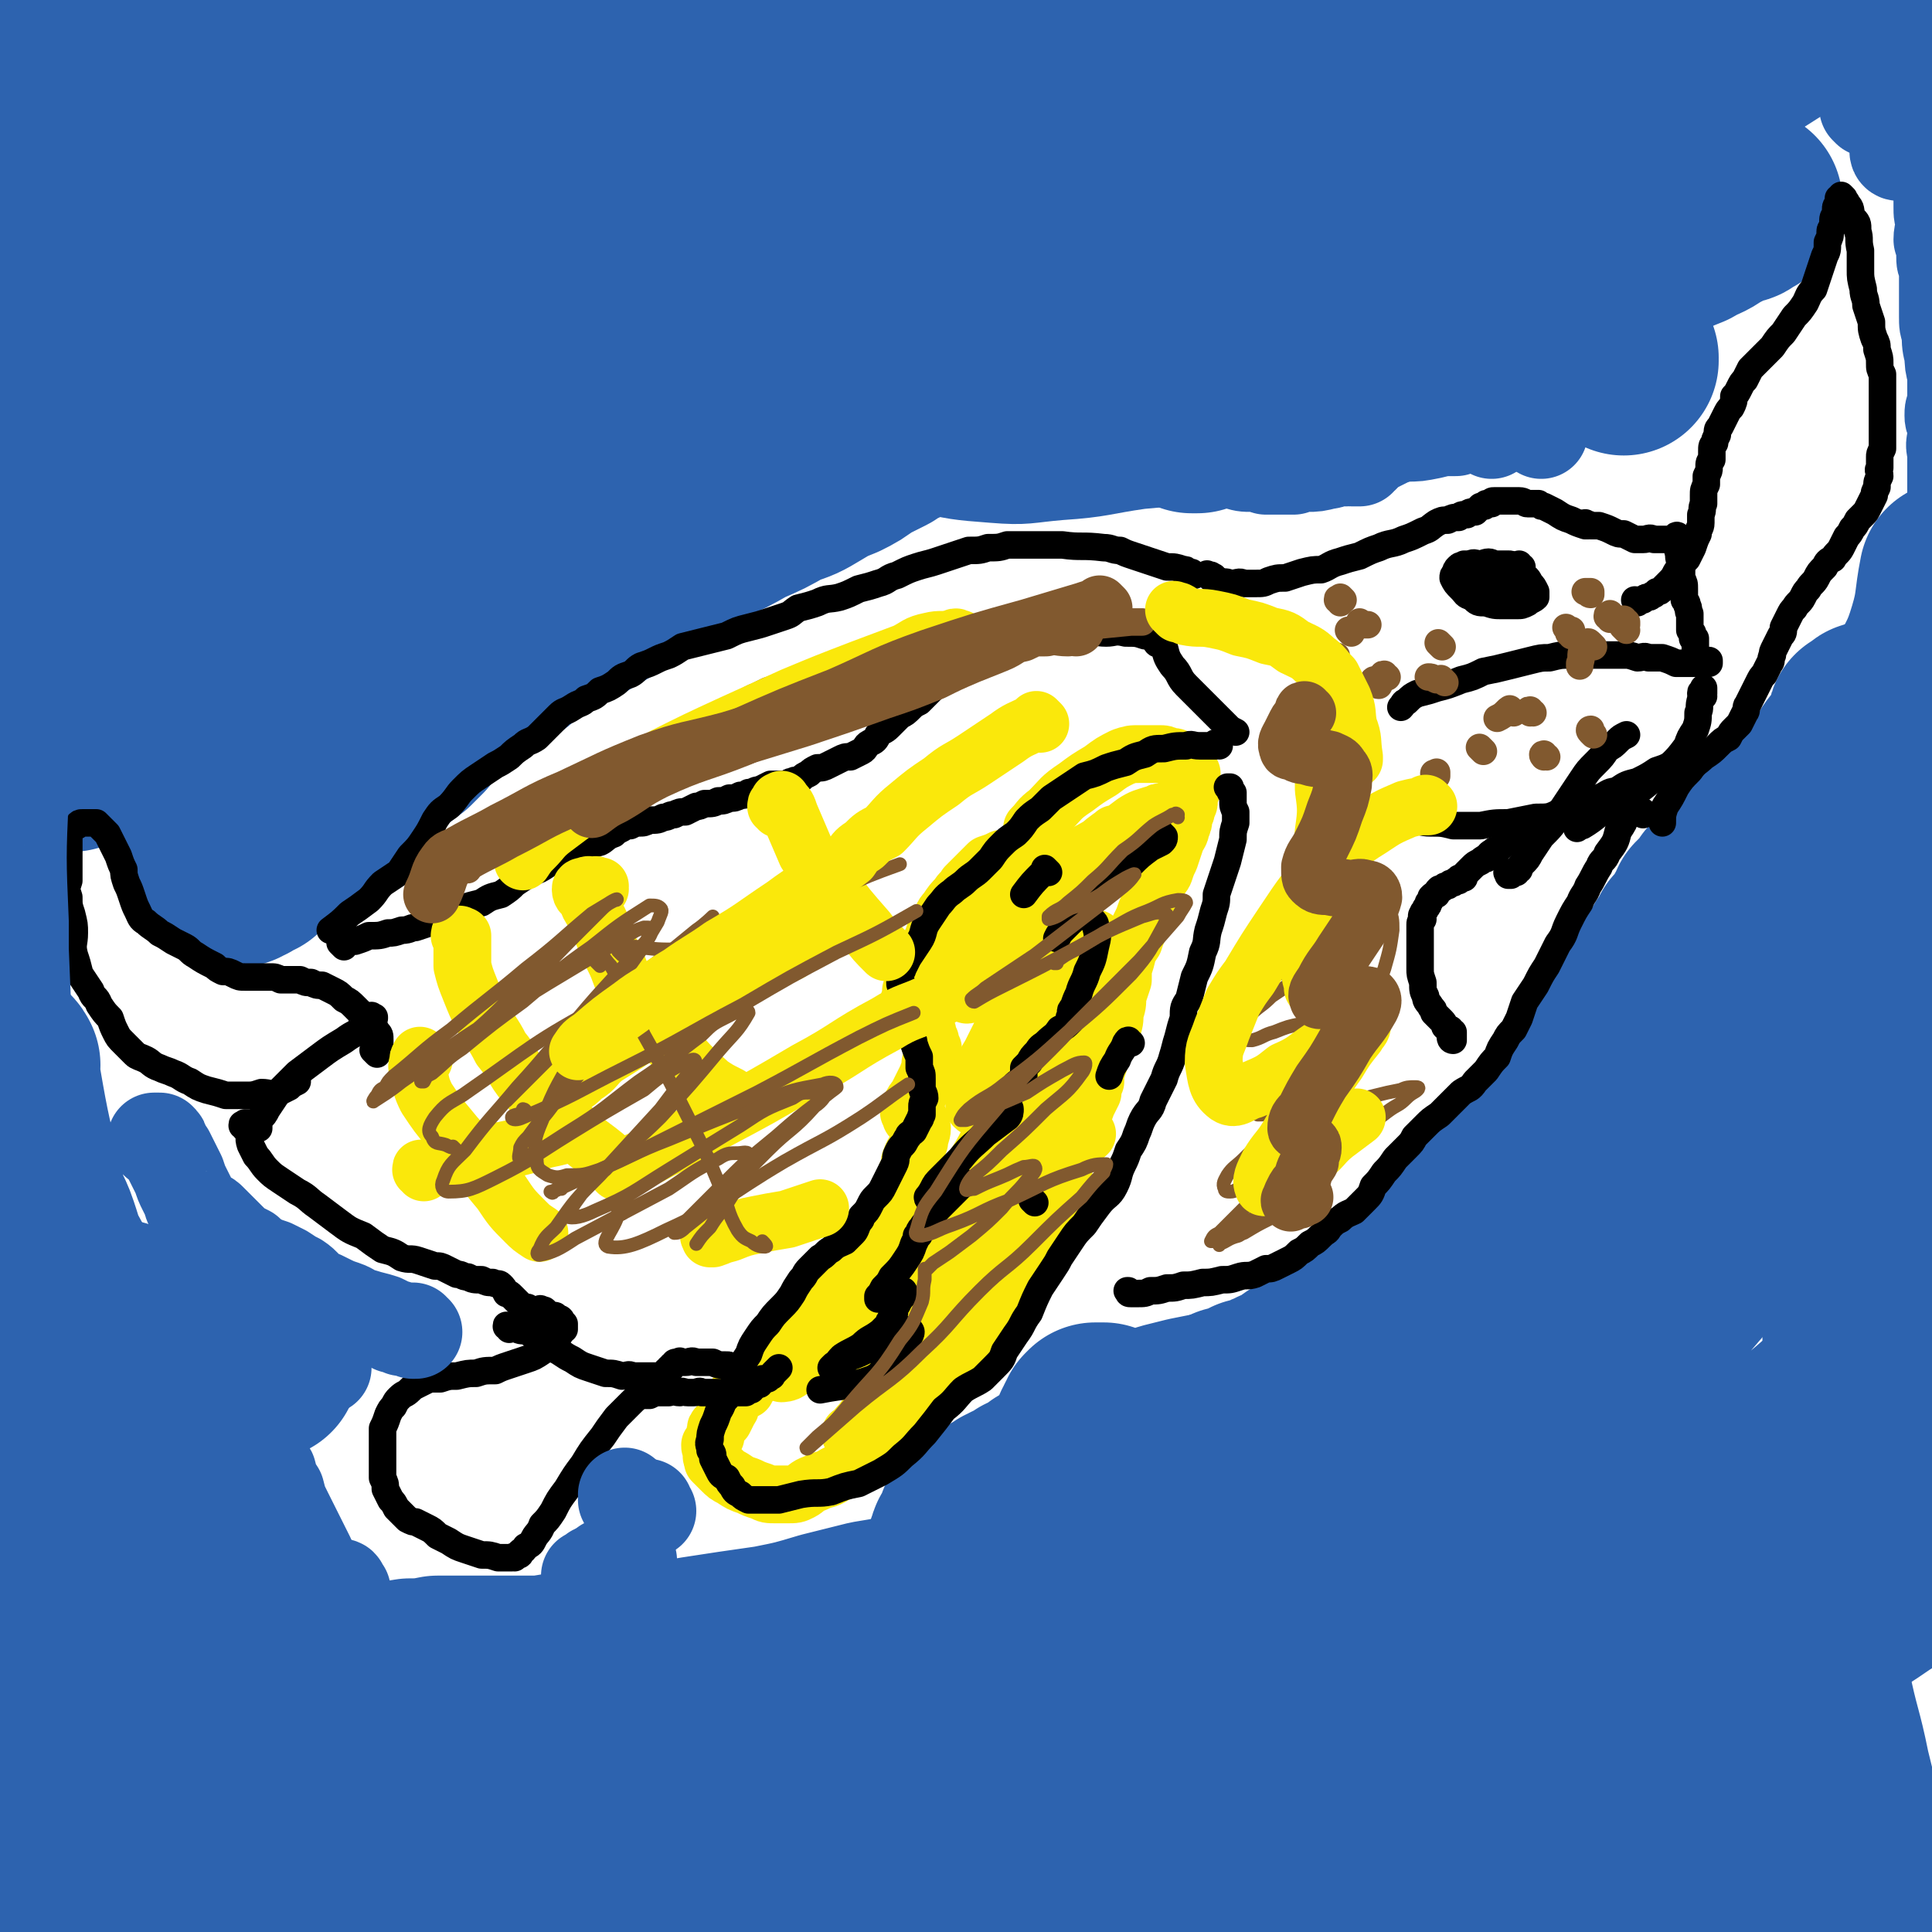 <svg viewBox='0 0 702 702' version='1.1' xmlns='http://www.w3.org/2000/svg' xmlns:xlink='http://www.w3.org/1999/xlink'><g fill='none' stroke='#2D63AF' stroke-width='69' stroke-linecap='round' stroke-linejoin='round'><path d='M490,29c0,-1 -1,-1 -1,-1 0,-1 0,0 1,0 0,0 0,0 0,-1 -1,-1 -1,-2 -3,-3 -2,-1 -3,-1 -6,-2 -7,-2 -7,-1 -15,-2 -12,-1 -12,-1 -25,-2 -19,-1 -19,-1 -37,-1 -19,-1 -19,-1 -38,-1 -21,0 -21,0 -42,1 -22,1 -22,0 -45,2 -23,1 -23,1 -46,4 -21,2 -21,2 -42,5 -21,3 -21,3 -41,7 -19,3 -19,3 -39,7 -17,3 -18,3 -35,8 -15,3 -15,4 -30,7 -8,3 -8,3 -16,5 -4,1 -4,1 -8,2 -2,1 -2,0 -4,1 -1,0 -2,0 -2,0 0,0 0,0 0,0 4,-4 4,-4 8,-7 14,-8 14,-8 27,-16 15,-8 16,-8 31,-16 10,-6 10,-6 20,-13 7,-5 7,-5 14,-10 3,-2 3,-2 6,-4 1,-1 3,-2 3,-2 0,0 -2,0 -4,0 -15,5 -15,4 -29,10 -21,7 -22,7 -42,16 -18,9 -18,8 -34,19 -11,8 -11,8 -20,19 -4,4 -3,5 -5,10 0,0 0,0 0,0 1,-1 1,-1 2,-3 7,-10 5,-13 14,-20 14,-12 16,-12 34,-19 25,-10 25,-9 51,-17 23,-7 23,-7 45,-13 16,-5 16,-4 32,-9 6,-2 6,-2 12,-4 2,0 3,0 4,0 1,0 0,1 0,1 -7,4 -7,3 -14,7 -17,7 -17,7 -33,15 -21,9 -21,9 -43,17 -20,9 -21,8 -41,16 -17,8 -18,7 -34,17 -11,7 -10,9 -19,17 -3,2 -3,2 -6,4 -1,0 -1,1 -2,1 0,0 -1,0 0,-1 3,-7 3,-7 7,-13 11,-15 10,-17 24,-29 18,-15 20,-12 41,-24 19,-11 20,-11 40,-21 11,-6 11,-6 23,-12 3,-1 3,-1 7,-3 0,0 0,-1 0,-1 -2,0 -3,0 -6,1 -14,4 -14,4 -29,8 -20,6 -20,5 -40,11 -16,5 -16,5 -32,11 -10,4 -10,5 -20,9 -5,2 -4,3 -9,5 -1,1 -1,1 -3,1 0,0 -1,0 -1,0 0,-1 0,-2 1,-2 3,-4 3,-4 7,-7 14,-8 13,-9 28,-14 20,-7 20,-7 41,-11 16,-2 16,-2 32,-2 8,0 9,1 16,3 4,1 5,1 6,4 2,3 4,4 2,8 -8,14 -10,14 -20,27 -14,17 -14,17 -29,33 -16,17 -17,16 -33,32 -14,14 -14,14 -26,30 -9,10 -8,11 -15,23 -4,6 -5,6 -6,13 -1,3 0,6 2,6 4,0 4,-4 9,-7 20,-13 19,-14 40,-26 28,-15 28,-14 57,-27 31,-13 31,-13 62,-26 26,-11 26,-12 53,-22 23,-9 24,-9 47,-15 16,-5 16,-4 32,-7 5,-1 5,-2 10,-2 2,0 3,0 3,1 0,1 -2,1 -4,2 -13,7 -13,7 -27,13 -28,13 -27,13 -56,25 -30,13 -31,12 -62,24 -31,13 -31,13 -63,26 -26,11 -27,10 -53,22 -13,6 -13,6 -26,13 -3,2 -4,3 -6,4 0,1 1,1 1,0 13,-5 13,-6 25,-12 32,-14 32,-14 64,-27 37,-15 37,-15 74,-30 42,-16 42,-16 85,-31 40,-15 40,-15 81,-27 34,-11 34,-11 68,-20 23,-6 23,-5 46,-11 9,-2 9,-3 18,-5 1,0 1,1 1,1 -7,5 -8,5 -16,9 -27,13 -27,13 -54,25 -39,17 -39,17 -78,33 -38,17 -38,16 -77,33 -38,16 -38,16 -76,34 -33,15 -33,16 -67,32 -25,11 -25,11 -50,23 -10,4 -10,5 -20,10 -1,0 -4,1 -3,1 3,-1 6,-2 12,-5 25,-12 25,-12 50,-24 36,-18 36,-18 72,-34 44,-20 44,-20 88,-38 43,-17 44,-17 88,-33 38,-14 38,-15 77,-27 40,-12 40,-11 80,-21 3,-1 6,-1 6,0 -2,1 -5,3 -9,5 -21,10 -21,10 -42,19 -35,16 -35,15 -71,30 -38,15 -38,14 -76,29 -37,14 -37,14 -74,30 -32,13 -32,14 -64,27 -25,12 -25,12 -50,23 -13,5 -14,4 -26,10 -2,1 -4,2 -3,2 1,-1 3,-2 6,-4 21,-11 21,-11 41,-22 33,-17 33,-17 66,-33 34,-16 34,-16 68,-30 36,-15 36,-16 72,-29 31,-11 32,-11 64,-21 22,-7 22,-7 45,-13 9,-2 10,-1 20,-2 2,-1 4,-1 5,0 0,0 -2,2 -3,3 -14,9 -14,9 -28,17 -26,14 -26,14 -52,27 -30,14 -30,14 -61,27 -29,14 -29,13 -59,26 -27,12 -27,12 -53,25 -19,9 -19,9 -38,19 -10,5 -10,5 -19,11 -3,2 -3,2 -5,4 0,1 0,2 1,2 5,-1 6,-2 11,-4 23,-9 23,-9 45,-18 29,-12 28,-12 57,-23 28,-12 28,-12 57,-22 24,-10 24,-9 49,-18 20,-7 20,-7 39,-14 13,-5 13,-5 26,-9 4,-1 4,0 7,1 1,0 2,0 2,2 0,1 0,1 -1,2 -1,2 -2,2 -4,4 -3,2 -3,2 -6,5 -4,4 -3,4 -7,8 -4,3 -4,3 -8,7 -3,2 -2,2 -6,4 -1,2 -2,2 -4,3 -1,0 -1,0 -2,0 -1,0 -1,0 -2,1 -1,0 -1,0 -2,0 -2,0 -2,0 -4,0 -3,0 -3,-1 -5,0 -4,0 -4,0 -8,0 -3,1 -3,1 -7,1 -4,1 -4,1 -8,2 -5,1 -5,1 -10,2 -5,1 -5,1 -9,2 -5,2 -5,2 -10,4 -5,2 -5,2 -10,4 -4,2 -4,2 -9,5 -4,2 -4,2 -8,4 -5,3 -5,2 -9,5 -4,2 -4,2 -8,4 -4,3 -4,3 -8,5 -5,2 -5,2 -10,5 -5,3 -5,3 -11,5 -7,4 -7,4 -14,7 -7,4 -7,4 -14,7 -5,3 -5,3 -10,6 -4,3 -4,3 -9,6 -6,3 -6,3 -11,7 -5,3 -5,3 -10,6 -5,3 -5,3 -10,6 -4,2 -4,2 -8,4 -3,1 -3,1 -5,3 -3,2 -3,2 -6,4 -2,2 -2,2 -5,4 -2,2 -2,2 -5,4 -2,1 -2,1 -5,3 -3,2 -3,2 -5,3 -2,2 -2,2 -4,4 -2,1 -2,1 -4,3 -2,2 -2,1 -4,3 -2,2 -2,2 -4,5 -2,2 -2,2 -4,4 -2,1 -2,1 -4,3 -3,1 -3,1 -5,3 -2,1 -2,1 -4,2 -2,2 -2,2 -4,3 -2,2 -2,2 -4,3 -2,2 -2,2 -5,4 -2,2 -2,2 -3,4 -2,2 -2,2 -4,3 -1,2 -1,2 -3,3 -1,2 -1,2 -2,3 -2,1 -2,1 -3,3 -2,1 -2,1 -3,2 -2,1 -2,2 -3,3 -1,1 -2,1 -3,2 -2,2 -2,2 -4,3 0,1 0,1 -1,2 -1,0 -2,0 -3,1 0,0 0,1 -1,1 0,0 0,0 -1,0 0,0 0,1 -1,1 0,-1 1,-1 1,-1 -1,-1 -1,-1 -2,-2 -1,-2 -2,-2 -3,-4 -2,-3 -2,-4 -3,-7 -2,-3 -2,-3 -4,-7 -1,-4 -1,-4 -2,-9 -1,-4 -1,-4 -2,-8 -1,-4 -1,-4 -2,-8 -1,-3 -1,-3 -3,-7 -1,-3 -1,-3 -2,-6 -1,-4 -1,-4 -3,-7 -2,-3 -2,-3 -5,-6 -3,-3 -3,-3 -6,-6 -2,-2 -2,-3 -5,-5 -3,-3 -3,-3 -7,-5 -3,-3 -3,-2 -7,-5 -3,-2 -3,-2 -6,-4 -3,-3 -3,-3 -5,-5 -3,-2 -3,-1 -5,-3 -2,-2 -2,-2 -3,-3 -1,-1 -1,-1 -2,-2 0,-1 -1,0 -1,-1 0,0 0,0 1,0 0,0 0,0 0,1 2,0 2,-1 3,-1 19,-6 19,-6 37,-11 '/><path d='M134,223c-1,-1 -1,-1 -1,-1 -1,-1 0,0 0,0 0,0 0,0 0,0 0,0 0,0 0,0 '/><path d='M89,241c0,0 -1,-1 -1,-1 0,0 0,0 1,1 0,0 0,0 0,0 0,-1 0,-1 1,-1 0,0 0,0 0,0 0,-1 0,-1 0,-1 '/><path d='M23,261c-1,-1 -1,-1 -1,-1 -1,-1 0,0 0,0 0,0 0,0 0,-1 0,0 0,0 0,0 0,0 0,0 -1,-1 0,0 0,0 0,0 0,0 0,0 0,0 '/><path d='M26,275c0,-1 -1,-1 -1,-1 0,-1 1,0 1,0 0,-1 0,-1 0,-1 0,0 0,0 0,0 '/><path d='M2,387c0,0 -1,-2 -1,-1 4,23 4,24 10,48 1,6 2,6 4,11 3,8 2,8 6,15 5,10 6,10 12,20 '/><path d='M30,479c0,-1 -1,-1 -1,-1 0,-1 0,0 1,0 0,0 -1,0 0,-1 0,0 0,0 0,-1 1,0 1,-1 2,-1 3,0 3,1 6,2 4,0 4,0 9,2 5,1 5,1 9,2 6,2 6,2 12,4 7,3 6,3 13,6 0,0 0,0 1,1 '/><path d='M89,495c-1,0 -1,-1 -1,-1 -1,0 0,0 0,1 0,0 1,-1 1,0 2,0 2,0 5,0 1,0 1,0 2,1 '/><path d='M50,487c-1,-1 -1,-1 -1,-1 -1,-1 0,0 0,0 0,0 1,0 1,0 0,0 0,0 0,1 -2,1 -2,1 -3,3 -1,2 -1,2 -2,5 -1,5 -2,5 -3,9 -2,7 -1,7 -3,13 -2,8 -2,8 -4,15 -3,7 -3,7 -4,15 -2,6 -2,6 -3,13 -1,7 -2,7 -3,14 0,7 0,7 0,13 -1,6 0,6 0,12 '/><path d='M16,501c-1,-1 -1,-1 -1,-1 -1,-1 0,0 0,0 0,-1 0,-1 0,-1 0,0 -1,0 -1,1 -1,4 -2,4 -2,8 -1,12 -1,12 -1,24 -1,14 -1,14 -1,28 0,12 -1,12 -1,24 0,12 0,12 0,24 0,11 1,11 1,21 0,13 0,13 1,25 0,7 1,7 1,15 1,7 1,7 2,14 0,6 0,6 1,12 1,5 1,5 3,10 2,6 2,6 4,12 0,2 0,2 1,4 1,1 1,1 2,1 7,1 7,0 15,0 '/><path d='M52,527c-1,-1 -1,-1 -1,-1 -1,-1 0,0 0,0 0,0 0,-1 0,-1 0,0 -1,1 -1,2 0,5 0,5 1,11 1,15 1,15 3,30 3,16 3,16 6,33 2,14 2,14 4,29 1,13 0,13 0,26 0,14 0,14 0,28 -1,10 -1,10 -1,20 0,4 0,4 0,8 0,2 0,2 1,4 0,1 -1,2 0,2 0,0 0,0 0,-1 0,-5 0,-5 -1,-9 -2,-13 -3,-13 -6,-25 -4,-17 -4,-17 -8,-33 -3,-14 -3,-14 -6,-27 -2,-11 -1,-11 -3,-22 -1,-6 -1,-6 -2,-11 -1,-4 0,-4 -2,-8 -1,-3 -1,-3 -3,-5 -1,-2 -1,-2 -2,-2 -2,1 -2,1 -3,3 -2,3 -2,3 -3,7 -1,6 -1,6 -1,13 -1,7 -1,7 -1,15 0,7 0,7 2,13 2,7 1,8 5,14 6,10 6,10 15,18 11,10 12,11 25,17 13,6 14,6 29,8 19,3 19,2 38,2 22,1 22,1 44,0 24,-1 24,0 49,-2 27,-2 28,-1 55,-5 30,-4 30,-5 59,-11 29,-6 29,-6 59,-12 24,-5 24,-5 49,-10 17,-3 17,-3 35,-6 9,-2 9,-2 18,-2 4,-1 4,-1 7,0 2,0 3,1 3,1 0,2 -1,2 -3,3 -12,4 -12,4 -24,6 -19,4 -20,3 -40,6 -24,3 -24,2 -49,6 -28,5 -28,5 -56,11 -29,6 -29,6 -58,13 -27,6 -27,6 -54,12 -21,5 -21,5 -42,11 -13,3 -13,3 -25,7 -4,1 -4,1 -8,3 -1,0 -3,1 -2,1 3,0 5,-1 10,-2 23,-4 22,-4 45,-8 39,-6 39,-6 77,-10 44,-5 44,-4 88,-7 46,-2 46,-1 92,-2 40,-1 40,-1 81,0 34,0 34,-1 67,2 39,4 40,4 77,12 5,1 5,2 8,5 0,1 1,2 0,3 -2,2 -3,2 -6,3 -17,3 -18,2 -35,4 -26,2 -26,3 -53,4 -26,1 -26,0 -52,1 -24,0 -24,0 -48,0 -21,-1 -21,-1 -42,-1 -13,-1 -13,-1 -26,-1 -3,-1 -6,0 -6,-1 0,-1 3,-2 6,-3 16,-4 16,-4 33,-8 23,-5 23,-5 46,-9 22,-4 22,-4 44,-7 19,-3 19,-3 38,-5 12,-2 12,-2 25,-3 3,0 3,0 7,0 0,0 1,0 1,0 -1,0 -2,0 -3,0 -4,1 -4,1 -7,1 -5,1 -5,1 -11,2 -5,1 -5,2 -10,3 -4,1 -4,1 -8,1 -3,1 -3,1 -5,1 -2,0 -2,0 -3,1 -1,0 -1,0 -2,0 0,0 0,0 -1,1 0,0 0,0 1,0 0,-1 0,-1 1,-1 2,-2 2,-1 5,-3 6,-4 6,-3 12,-7 7,-4 7,-4 14,-9 6,-4 6,-3 11,-8 3,-2 4,-3 5,-6 1,-1 0,-3 -2,-3 -12,1 -13,1 -26,4 -24,5 -24,6 -48,13 -22,6 -22,7 -44,13 -17,5 -17,4 -35,8 -7,2 -7,2 -14,3 -2,0 -5,0 -4,-1 4,-4 7,-5 14,-9 21,-12 21,-12 43,-24 24,-13 24,-12 49,-25 24,-12 25,-12 49,-24 21,-10 22,-10 43,-21 14,-8 14,-7 27,-16 5,-3 9,-8 9,-8 -1,-1 -6,3 -13,6 -20,9 -20,9 -41,18 -23,11 -23,10 -46,21 -20,9 -20,10 -39,21 -13,7 -13,7 -26,14 -2,1 -3,1 -5,3 -1,0 -1,1 0,1 9,-5 10,-5 20,-11 23,-12 23,-12 45,-26 25,-15 25,-15 50,-31 22,-14 22,-14 44,-29 13,-10 13,-10 25,-21 3,-4 3,-4 5,-8 1,-1 1,-2 0,-2 -5,3 -5,5 -11,8 -19,13 -19,13 -39,25 -27,15 -28,14 -56,28 -27,14 -27,13 -54,27 -19,10 -19,10 -38,20 -7,4 -7,5 -15,8 -1,1 -3,1 -3,1 5,-4 7,-4 14,-9 21,-14 21,-14 42,-29 26,-19 26,-18 52,-38 25,-21 25,-21 50,-43 20,-17 20,-17 38,-36 9,-10 8,-10 16,-21 1,-1 2,-4 1,-3 -3,3 -4,6 -9,11 -14,17 -13,18 -29,33 -25,22 -26,21 -53,41 -28,21 -28,21 -57,40 -24,17 -24,18 -48,34 -18,11 -18,11 -36,22 -7,4 -9,5 -15,7 -2,0 -2,-3 -1,-5 10,-14 11,-14 23,-28 19,-25 19,-25 40,-50 24,-28 24,-27 48,-55 24,-27 24,-27 48,-55 36,-41 36,-41 72,-83 4,-5 5,-6 8,-12 1,0 0,-1 -1,-1 -10,6 -10,6 -19,13 -21,15 -21,15 -42,30 -27,21 -27,20 -53,42 -26,23 -26,23 -51,48 -22,22 -21,23 -43,46 -16,18 -16,18 -32,36 -7,8 -6,8 -13,16 -1,0 -2,2 -2,1 7,-6 9,-7 17,-15 19,-20 20,-19 38,-40 23,-25 22,-26 44,-52 22,-27 21,-27 44,-54 22,-26 22,-26 45,-51 19,-21 20,-20 40,-41 12,-13 12,-13 24,-28 5,-7 12,-17 9,-15 -8,6 -15,16 -32,31 -23,22 -24,21 -46,43 -25,23 -25,23 -49,48 -22,24 -22,24 -43,49 -18,20 -18,20 -36,41 -12,13 -12,13 -23,26 -4,4 -10,11 -8,8 7,-8 13,-14 25,-29 19,-23 18,-23 37,-46 20,-24 20,-24 41,-47 20,-22 20,-22 41,-43 17,-15 17,-16 36,-29 11,-8 11,-7 23,-13 4,-2 7,-4 7,-2 1,2 -1,6 -5,10 -13,16 -14,16 -29,31 -22,23 -22,23 -45,45 -26,25 -26,25 -52,49 -26,25 -25,25 -51,49 -24,22 -24,22 -49,43 -20,17 -20,16 -40,32 -10,9 -11,9 -20,18 -3,3 -5,6 -5,7 1,1 4,-1 7,-4 18,-10 18,-9 34,-22 25,-18 25,-19 47,-39 21,-19 20,-20 39,-40 14,-14 15,-14 29,-29 6,-6 6,-6 12,-12 1,-2 2,-4 2,-3 -4,2 -6,4 -11,8 -18,15 -18,15 -36,29 -23,19 -23,19 -47,37 -25,18 -26,18 -51,36 -22,16 -22,16 -43,32 -14,10 -14,10 -29,21 -4,3 -8,6 -8,6 0,-1 4,-4 8,-8 18,-14 18,-15 36,-29 25,-18 25,-18 51,-35 23,-16 24,-15 48,-29 15,-9 15,-9 31,-19 5,-3 6,-4 11,-6 1,-1 0,1 0,1 -10,8 -10,9 -20,16 -22,17 -22,17 -44,32 -25,17 -26,17 -51,33 -24,15 -24,15 -48,30 -19,12 -19,12 -37,24 -10,6 -17,12 -19,12 -1,1 6,-5 12,-10 18,-16 19,-16 38,-32 21,-19 21,-19 43,-37 19,-16 19,-16 39,-31 13,-10 13,-9 26,-19 3,-3 5,-5 5,-6 1,-1 -2,0 -4,2 -15,9 -15,9 -30,19 -26,17 -25,17 -51,34 -28,17 -29,16 -57,34 -24,14 -24,15 -48,29 -16,9 -16,9 -31,17 -4,3 -8,4 -9,4 -1,1 2,-2 4,-3 14,-9 14,-9 28,-17 21,-14 21,-14 42,-27 20,-13 21,-12 41,-24 14,-9 14,-9 28,-18 5,-3 7,-4 10,-7 1,-1 -1,-1 -2,-1 -11,4 -11,5 -22,10 -21,10 -21,10 -42,21 -23,12 -23,12 -46,24 -22,11 -22,11 -44,22 -18,9 -18,8 -37,17 -11,5 -11,5 -23,10 -4,2 -4,2 -8,2 -1,0 -3,1 -3,0 2,-4 3,-6 8,-10 14,-11 14,-11 29,-21 17,-10 17,-10 35,-19 17,-8 17,-8 34,-16 10,-5 10,-4 21,-8 3,-1 3,-1 6,-2 0,0 1,-1 0,0 -7,2 -8,3 -16,6 -19,7 -19,7 -38,14 -17,6 -17,7 -35,12 -14,5 -14,5 -29,8 -12,2 -12,2 -24,2 -6,1 -6,1 -13,0 -2,0 -2,0 -4,-1 -1,0 -2,-1 -1,-1 1,-1 2,-1 5,-2 11,-3 11,-4 22,-5 14,-3 14,-3 28,-4 12,-1 12,0 23,-1 7,0 7,0 14,-1 4,0 4,0 8,-1 2,0 2,0 4,0 1,-1 1,-1 1,0 -3,0 -3,0 -6,1 -12,2 -12,2 -23,4 -15,3 -15,3 -31,5 -9,2 -9,2 -19,3 -8,1 -8,1 -15,1 -3,1 -3,1 -6,1 -3,0 -3,0 -5,0 -1,0 -1,0 -2,1 0,0 0,0 0,0 2,-1 2,-1 4,-2 3,-1 3,-1 7,-3 7,-2 7,-2 13,-4 7,-3 7,-3 15,-6 9,-4 9,-4 17,-7 9,-3 9,-3 17,-6 8,-2 8,-2 16,-4 6,-2 6,-2 13,-3 5,-2 5,-1 10,-2 3,0 3,0 7,0 3,-1 3,0 5,0 2,-1 2,-1 3,-1 1,0 1,0 2,0 0,0 0,0 1,0 0,-1 1,0 1,0 0,0 -1,0 -1,0 -1,0 -1,-1 -1,0 -2,0 -2,0 -3,0 -3,1 -3,1 -6,2 -3,2 -3,2 -6,3 -4,2 -4,2 -8,3 -5,2 -5,2 -10,4 -5,1 -5,1 -10,3 -5,1 -5,1 -11,2 -4,1 -4,1 -9,2 -5,0 -5,0 -9,1 -4,1 -4,1 -9,2 -4,1 -4,1 -8,1 -4,1 -4,1 -8,2 -3,0 -3,0 -7,1 -4,1 -4,1 -7,2 -3,0 -3,0 -6,0 -2,0 -2,0 -5,1 -3,0 -3,0 -6,0 -3,-1 -3,0 -6,0 -3,0 -3,0 -6,0 -2,-1 -2,-1 -4,-1 -3,0 -3,0 -5,-1 -1,0 -2,-1 -3,-1 -1,-1 -1,-2 -2,-3 -2,-1 -2,-1 -3,-3 -1,-1 -1,-2 -2,-3 -1,-2 -1,-2 -2,-3 -1,-1 -1,-1 -1,-2 -1,-1 -1,-1 -1,-2 0,0 0,0 0,-1 0,0 0,0 0,0 1,-1 1,-1 1,-1 0,0 0,-1 1,-1 0,0 1,0 1,0 2,0 2,0 5,0 3,-1 3,-1 6,0 4,0 4,0 8,0 4,0 4,0 8,0 5,0 5,0 10,0 5,0 5,0 10,-1 6,0 6,0 12,-1 5,0 5,0 10,-1 5,0 5,0 11,0 6,0 6,0 12,0 5,0 5,0 10,0 5,0 5,0 11,-1 6,-1 6,-1 12,-2 8,-1 8,-1 15,-2 12,-1 12,0 23,-2 13,-2 13,-2 27,-4 10,-2 10,-2 20,-5 8,-2 8,-2 16,-4 6,-1 6,-1 12,-2 8,-2 8,-2 15,-4 7,-2 7,-2 14,-4 5,-2 5,-2 11,-4 5,-1 5,-1 10,-3 4,-1 4,0 7,-1 4,-1 4,-1 7,-2 2,-1 2,-1 5,-2 2,-1 2,-1 4,-2 2,-1 1,-1 3,-2 0,-1 0,-1 1,-2 0,0 0,0 1,0 0,-1 0,-1 0,-1 0,0 0,0 0,-1 0,0 0,0 0,0 0,0 0,0 0,0 -1,-1 -1,-1 -1,-2 -2,-1 -2,-1 -3,-2 -2,-3 -2,-3 -4,-5 -2,-2 -3,-2 -4,-5 -1,-2 0,-2 0,-5 0,-2 0,-2 0,-3 0,-2 0,-2 0,-4 0,-1 0,-1 0,-3 0,-1 0,-1 0,-2 0,-2 0,-2 0,-3 1,-1 1,-1 1,-3 1,-1 1,-1 1,-2 1,-1 1,-1 1,-2 1,-1 1,-1 1,-1 1,0 1,0 1,0 1,0 1,0 2,0 2,1 2,2 4,2 3,0 3,0 6,0 3,0 3,0 6,0 4,-1 4,-1 7,-2 4,-1 4,-1 8,-2 5,-1 5,-1 10,-2 4,-1 4,-1 9,-2 4,-1 4,-1 8,-2 3,-1 3,-1 7,-2 4,-2 4,-2 8,-5 4,-2 4,-3 8,-5 4,-3 5,-3 9,-6 5,-2 5,-2 9,-6 5,-3 5,-3 9,-7 4,-3 4,-3 7,-7 4,-3 4,-3 7,-6 3,-2 4,-2 7,-5 3,-3 3,-3 7,-6 3,-2 3,-2 6,-5 2,-3 2,-3 5,-6 2,-2 2,-2 4,-4 3,-2 3,-2 5,-4 3,-3 3,-3 6,-5 3,-3 3,-3 6,-6 3,-3 3,-3 6,-5 4,-3 4,-3 7,-6 4,-2 4,-2 7,-5 3,-4 3,-4 7,-8 3,-4 4,-4 7,-8 4,-4 4,-4 7,-9 4,-4 4,-4 7,-8 3,-4 3,-3 6,-7 3,-3 3,-3 5,-6 2,-3 2,-3 4,-6 2,-2 2,-2 3,-5 2,-3 1,-3 3,-6 2,-3 3,-2 5,-5 3,-3 2,-3 4,-6 3,-3 3,-3 5,-7 3,-2 3,-2 5,-5 2,-3 2,-3 4,-5 1,-3 1,-3 3,-6 2,-3 3,-3 5,-6 3,-4 2,-4 5,-7 2,-4 1,-4 3,-8 2,-3 2,-3 4,-7 2,-3 2,-3 4,-6 2,-4 2,-4 4,-8 2,-4 2,-4 4,-8 2,-5 3,-5 5,-10 4,-9 5,-9 8,-19 3,-10 2,-11 4,-21 0,0 0,0 1,0 '/><path d='M512,117c-1,-1 -1,-1 -1,-1 -1,-1 0,0 0,0 0,0 0,0 0,0 0,0 0,0 0,0 0,-1 0,-1 0,-2 1,-1 1,-1 2,-3 4,-3 4,-3 8,-7 4,-4 4,-5 9,-9 6,-6 6,-6 13,-11 13,-10 13,-10 25,-20 14,-10 14,-10 28,-20 13,-9 13,-9 26,-17 15,-10 15,-10 31,-20 15,-10 16,-9 31,-19 12,-9 11,-9 22,-19 3,-3 3,-3 6,-6 '/><path d='M629,14c-1,-1 -1,-1 -1,-1 -1,-1 0,0 0,0 0,0 -1,0 -1,0 -4,-1 -4,-2 -7,-1 -8,1 -8,1 -14,4 -10,4 -10,5 -19,9 -12,6 -13,5 -25,10 -11,5 -11,5 -23,9 -13,4 -13,4 -25,7 -3,0 -3,1 -6,1 -2,0 -4,0 -5,0 0,-1 1,-2 3,-4 6,-5 7,-5 14,-10 12,-7 12,-7 24,-14 11,-7 11,-7 22,-13 10,-5 10,-5 19,-9 6,-3 6,-3 11,-6 3,-1 3,-1 6,-3 2,-1 2,-1 4,-2 1,-1 3,-2 2,-1 -1,0 -3,1 -7,3 -12,6 -12,5 -24,12 -17,9 -17,9 -34,18 -14,8 -15,8 -29,16 -14,8 -14,8 -27,17 -12,8 -12,8 -23,17 -7,4 -7,4 -14,8 -1,2 -2,2 -3,3 -1,1 -2,2 -1,2 0,0 1,0 3,0 8,-3 8,-3 17,-6 15,-5 15,-5 29,-11 16,-6 16,-6 31,-12 15,-5 15,-5 31,-10 13,-4 13,-4 27,-7 7,-1 7,-1 13,-2 4,0 4,0 7,-1 2,0 2,0 4,1 1,0 1,0 2,0 0,0 0,1 0,1 -1,1 -2,1 -3,3 -2,3 -2,3 -5,6 -5,6 -5,6 -10,12 -6,6 -6,6 -13,12 -5,5 -6,5 -11,9 -5,4 -6,4 -11,8 -3,3 -3,3 -6,6 -2,1 -2,2 -3,4 0,1 -1,1 0,2 0,0 0,1 0,1 2,-1 2,-1 4,-2 4,-2 4,-2 8,-4 8,-3 8,-3 15,-6 8,-3 8,-3 16,-6 8,-2 8,-2 15,-4 6,-2 6,-2 12,-3 5,-1 5,-1 9,-2 3,-1 3,-1 6,-1 1,0 1,0 2,0 0,-1 0,0 0,0 -1,0 -1,0 -2,1 -1,1 -1,1 -3,1 -4,2 -4,2 -8,4 -4,3 -4,2 -9,5 -5,2 -5,2 -11,5 -5,2 -5,2 -11,5 -3,2 -3,1 -6,3 -2,1 -2,1 -3,3 -1,0 -1,0 -1,1 '/><path d='M590,131c-1,-1 -1,-1 -1,-1 -1,-1 0,0 0,0 0,0 0,0 0,0 0,0 0,0 1,0 '/><path d='M570,124c-1,-1 -1,-1 -1,-1 -1,-1 0,0 0,0 0,0 0,0 0,0 0,-1 0,-1 0,-1 '/><path d='M539,130c0,0 -1,-1 -1,-1 0,0 1,1 1,1 -1,0 -1,-1 -1,-1 0,0 0,0 0,0 '/><path d='M523,126c0,0 -1,-1 -1,-1 0,0 0,0 1,1 0,0 0,0 0,0 0,0 -1,-1 -1,-1 '/><path d='M505,126c0,-1 -1,-1 -1,-1 0,-1 0,0 1,0 0,0 0,0 0,0 0,0 0,0 0,-1 0,0 0,0 0,1 0,0 0,0 0,0 '/><path d='M495,129c0,-1 -1,-1 -1,-1 0,-1 0,0 1,0 0,0 0,0 0,0 -1,-1 -1,0 -1,0 0,0 0,0 0,0 '/><path d='M475,132c-1,-1 -1,-1 -1,-1 -1,-1 0,0 0,0 0,0 0,0 0,0 0,0 0,-1 0,-1 '/><path d='M469,139c0,-1 -1,-1 -1,-1 0,-1 0,0 1,0 0,0 -1,-1 -1,-1 0,0 -1,0 -1,0 -1,0 -1,0 -1,1 '/><path d='M453,132c0,0 -1,-1 -1,-1 0,0 0,0 1,1 0,0 0,0 0,0 0,0 0,0 0,0 0,0 0,0 0,0 '/><path d='M461,134c-1,-1 -1,-1 -1,-1 -1,-1 0,0 0,0 0,0 0,0 1,0 0,0 0,0 0,0 1,0 1,0 1,0 '/><path d='M454,149c-1,0 -1,-1 -1,-1 -1,0 0,0 0,1 1,0 1,0 1,0 0,0 0,0 1,0 0,0 0,0 0,0 '/><path d='M434,152c-1,0 -1,-1 -1,-1 -1,0 0,0 0,1 0,0 1,0 1,0 0,0 0,0 1,0 '/><path d='M403,143c0,0 -1,-1 -1,-1 0,0 0,0 1,1 '/><path d='M678,263c-1,0 -2,-1 -1,-1 0,0 0,0 1,0 1,0 1,-1 1,-1 0,0 0,0 0,0 0,0 0,-1 1,-1 0,0 0,0 0,1 0,0 0,0 0,0 0,0 0,0 0,0 -1,0 -1,0 -2,1 0,0 1,1 1,1 -1,0 -1,0 -1,0 0,0 0,0 -1,1 0,1 0,1 -1,2 -1,2 -1,2 -3,5 -2,3 -2,2 -4,5 -1,2 -1,2 -2,4 -1,1 -1,1 -1,1 -1,1 -1,1 -2,2 -1,1 0,1 -1,2 0,1 -1,1 -1,2 0,0 0,0 0,0 0,1 0,1 0,1 -1,0 -1,0 -1,1 -1,0 -1,0 -1,1 0,0 0,0 -1,1 0,0 0,0 -1,1 0,0 0,0 0,0 -1,0 0,0 -1,1 -1,1 -1,1 -2,2 0,0 0,0 0,0 0,0 0,0 -1,1 0,0 0,0 0,0 0,0 0,0 -1,1 0,0 0,0 -1,1 0,0 0,0 -1,0 -1,1 -1,1 -2,2 -1,0 -1,1 -1,1 -1,0 0,0 -1,1 0,0 0,0 -1,1 0,0 0,0 -1,0 0,1 0,1 -1,2 0,0 0,0 -1,0 0,0 0,0 -1,1 0,0 0,0 -1,0 0,0 0,0 0,1 -1,0 -1,0 -1,0 0,0 -1,0 -1,1 -1,0 -1,0 -1,1 -1,1 -1,1 -1,1 -1,1 -1,1 -1,1 -1,1 -1,1 -1,1 -1,1 -1,1 -1,1 -1,1 -1,1 -1,1 -1,1 -1,1 -1,1 -1,1 -1,1 -1,1 -1,1 -1,1 -1,1 0,1 0,1 -1,1 0,1 -1,1 -1,2 -1,0 -1,1 -1,1 -1,1 -1,1 -1,1 -1,1 -1,1 -1,1 -1,1 -1,1 -1,2 -1,1 -1,1 -1,1 -1,1 -1,1 -1,1 -1,1 -1,1 -1,1 -1,1 -1,1 -1,1 0,1 0,1 -1,1 0,1 0,1 0,1 -1,2 -1,2 -2,3 0,1 0,1 -1,3 0,0 0,0 -1,1 0,0 0,0 -1,1 0,0 0,0 0,0 -1,1 -1,1 -1,1 -1,1 -1,1 -1,1 -1,2 -1,2 -1,3 -1,1 -1,1 -2,2 0,1 0,1 0,1 -1,1 -1,1 -1,1 0,1 0,1 0,1 -1,1 -1,1 -2,2 -1,1 -1,1 -1,2 -1,1 -1,1 -2,2 0,1 0,1 -1,1 0,1 0,1 -1,1 0,1 0,1 -1,1 0,1 0,1 -1,1 0,1 0,1 -1,2 -2,3 -2,3 -5,5 -1,3 -2,3 -3,5 -1,2 -1,2 -2,4 -1,1 -1,1 -2,3 -1,2 -1,2 -3,4 -1,1 -2,1 -3,3 -1,1 0,1 -1,3 -1,1 -1,1 -2,3 -1,1 -1,1 -2,2 0,1 0,1 -1,3 -1,1 -1,1 -3,3 0,2 0,2 -1,3 -1,2 -1,1 -3,3 -1,1 0,2 -1,3 -1,1 -1,1 -2,2 -1,2 -1,2 -2,3 -1,1 -1,1 -2,2 -2,2 -2,2 -3,4 -1,2 -1,2 -2,4 -1,1 -1,1 -2,3 -1,2 -1,2 -2,3 -1,1 -1,1 -2,3 -2,2 -2,1 -3,3 -2,2 -2,2 -3,3 -1,2 -1,2 -2,4 -2,1 -2,1 -3,3 -1,2 -1,2 -2,3 -2,2 -2,2 -3,4 -2,1 -2,2 -4,3 -1,2 -2,2 -3,3 -2,1 -2,2 -4,3 -2,2 -2,2 -4,4 -3,2 -2,2 -5,4 -2,2 -2,2 -5,4 -2,2 -2,2 -5,4 -3,2 -3,2 -6,4 -2,2 -1,2 -4,4 -2,2 -2,1 -5,3 -2,1 -2,1 -4,3 -2,1 -2,1 -4,2 -2,1 -2,2 -4,3 -2,1 -2,1 -4,2 -2,2 -2,2 -4,3 -2,1 -3,1 -5,2 -2,1 -2,1 -4,2 -2,1 -2,1 -4,1 -2,1 -2,1 -4,2 -2,1 -2,1 -4,1 -1,1 -1,1 -3,2 -2,1 -2,1 -4,3 -2,1 -1,1 -3,2 -2,1 -2,1 -3,2 -2,0 -2,0 -4,1 -1,0 -1,0 -3,1 -2,1 -2,1 -3,1 -2,1 -2,1 -4,1 -2,1 -2,1 -3,2 -2,0 -2,0 -3,1 -2,0 -2,0 -4,1 -2,1 -1,1 -3,1 -1,1 -1,0 -2,1 -2,0 -2,0 -4,1 -2,1 -2,1 -3,1 -2,1 -2,1 -3,1 -2,1 -2,1 -3,1 -1,0 -1,0 -2,1 -1,0 -1,0 -3,1 -1,1 -1,1 -2,2 0,0 0,0 -1,0 0,0 0,0 -1,0 0,1 0,0 -1,1 0,0 0,-1 0,0 -1,0 -1,0 -2,0 0,0 0,0 0,1 -1,0 -1,0 -2,1 -2,1 -2,1 -4,2 -1,0 -1,0 -1,1 -1,0 -1,0 -2,1 -1,0 -1,0 -1,0 -1,1 -1,1 -1,1 -1,0 -1,0 -1,0 -1,1 -1,1 -2,1 -1,1 -1,1 -1,1 -1,1 -1,1 -1,1 -1,0 -1,0 -1,0 -1,0 -1,1 -2,1 -1,1 -1,1 -2,1 0,0 0,0 -1,1 -1,0 -1,1 -2,1 0,0 0,0 -1,1 0,0 0,0 -1,1 0,0 0,0 -1,1 0,0 0,0 0,1 0,0 0,0 0,1 -1,1 -1,1 -2,3 0,0 0,0 0,1 -1,0 -1,0 -1,1 0,1 0,1 0,1 -1,1 -1,1 -1,2 0,1 0,1 0,1 -1,3 -1,3 -1,6 0,0 0,0 0,0 '/></g>
<g fill='none' stroke='#FAE80B' stroke-width='21' stroke-linecap='round' stroke-linejoin='round'><path d='M372,314c-1,0 -1,-1 -1,-1 -1,0 0,0 0,0 0,0 0,0 -1,-1 0,0 0,0 0,0 0,0 0,0 -1,0 0,-1 0,0 0,0 -1,0 -1,0 -2,0 0,0 0,0 0,0 0,0 0,0 0,0 0,0 0,0 0,0 -1,0 -1,-1 -1,0 -1,0 -1,0 -2,0 -2,1 -2,1 -5,2 -2,2 -2,2 -4,4 -2,2 -2,2 -4,4 -1,2 -2,2 -3,4 -2,2 -2,2 -4,5 -2,2 -1,2 -3,5 -1,2 -1,2 -2,5 -1,2 -1,3 -2,5 -1,3 -2,3 -3,5 -1,3 -1,3 -2,5 0,2 0,2 -1,4 0,1 0,1 0,3 -1,1 -1,1 0,2 0,0 0,0 0,1 0,1 0,1 1,2 0,1 1,0 1,1 1,1 1,1 2,3 1,1 1,1 2,3 0,2 0,2 1,3 0,2 0,2 1,3 0,2 0,2 0,3 -1,2 -1,2 -1,4 0,2 -1,2 -1,3 -1,2 -1,2 -2,4 -1,2 -1,2 -2,4 -1,1 -1,1 -2,3 0,1 0,1 0,2 -1,0 -1,0 0,1 0,0 0,0 0,1 1,0 1,0 1,0 1,0 1,0 1,0 0,0 1,0 1,1 0,1 0,1 1,3 0,2 -1,3 -1,5 -1,3 -2,3 -3,6 -1,2 0,2 -1,5 -1,1 -1,1 -1,3 0,1 0,1 0,2 -1,0 0,0 0,1 0,0 0,0 0,0 0,0 0,0 0,1 0,0 0,0 0,0 0,0 0,0 0,1 -1,1 -1,1 -1,2 -1,2 -1,2 -2,4 -1,2 -2,2 -3,4 -2,3 -2,3 -4,4 -2,2 -2,2 -4,4 -1,1 -1,1 -2,1 -1,2 -1,2 -2,3 -1,1 -1,1 -3,2 -2,1 -2,1 -4,2 -2,1 -2,1 -3,3 -2,1 -2,1 -3,3 -1,1 -1,1 -2,2 -1,2 -1,2 -2,3 -1,2 -1,2 -2,4 -1,3 -1,3 -2,5 -2,3 -2,3 -4,6 -2,3 -2,3 -5,6 -1,2 -2,2 -3,4 -2,1 -2,1 -3,3 -1,1 -1,1 -2,3 -1,1 -1,1 -2,3 -2,1 -2,1 -3,2 -1,1 -2,1 -3,3 0,1 1,1 0,2 -1,2 -1,2 -2,4 -1,1 -1,1 -2,2 -1,1 -1,1 -1,2 0,1 0,1 0,2 -1,2 -1,2 -2,3 0,1 0,1 1,3 0,1 -1,1 0,2 0,0 0,0 0,1 0,0 0,0 0,0 1,1 1,1 1,1 1,1 1,1 2,2 2,2 2,2 4,3 3,2 3,2 6,3 2,1 2,1 5,2 2,1 2,1 5,1 2,0 2,0 4,0 3,0 3,0 5,-1 2,-1 2,-2 5,-3 4,-2 4,-1 7,-3 4,-2 4,-2 8,-4 4,-2 4,-2 8,-5 4,-3 4,-3 7,-7 4,-4 4,-4 8,-8 5,-5 5,-5 10,-10 4,-6 4,-6 9,-11 4,-6 4,-6 8,-12 3,-5 3,-5 5,-11 2,-4 2,-4 4,-9 2,-3 2,-3 4,-7 2,-3 2,-3 3,-7 2,-3 2,-3 4,-7 1,-3 2,-2 3,-5 1,-3 1,-3 2,-6 1,-2 0,-3 1,-5 0,-2 1,-2 1,-4 1,-2 0,-2 1,-4 1,-2 1,-2 2,-4 1,-2 1,-2 2,-4 1,-3 1,-2 2,-5 1,-2 1,-2 2,-4 0,-2 0,-2 1,-4 0,-3 0,-3 1,-6 1,-3 1,-3 3,-7 1,-3 1,-3 2,-6 1,-3 1,-3 1,-6 1,-3 1,-3 1,-6 1,-3 1,-3 2,-6 0,-4 0,-4 1,-7 1,-4 1,-4 3,-7 1,-3 1,-3 3,-7 1,-2 1,-3 2,-5 1,-3 1,-3 2,-6 1,-1 0,-2 1,-3 1,-2 2,-2 3,-4 1,-3 1,-3 2,-5 1,-3 1,-3 2,-6 1,-3 2,-3 2,-5 1,-2 1,-2 1,-4 1,-2 1,-2 1,-3 1,-2 1,-2 1,-3 0,-2 0,-2 1,-4 0,-1 0,-1 0,-3 0,-2 0,-2 0,-3 -1,-1 -1,-1 -2,-2 0,0 0,0 -1,-1 0,0 1,-1 1,-1 -1,-1 -1,0 -2,-1 0,0 0,0 -1,0 -1,-1 -1,-1 -3,-1 -2,-1 -2,-1 -4,-1 -4,0 -4,0 -7,0 -3,0 -3,0 -6,1 -4,2 -4,2 -8,5 -5,3 -5,3 -9,6 -6,4 -5,4 -10,9 -4,3 -3,3 -6,6 '/><path d='M423,296c-1,0 -1,-1 -1,-1 -1,0 0,0 0,1 -1,0 -2,0 -3,0 -3,1 -4,1 -7,3 -4,3 -4,3 -8,6 -4,4 -4,4 -8,9 -5,5 -5,5 -10,10 -5,6 -5,6 -10,13 -6,7 -5,7 -11,14 -4,4 -4,4 -8,7 -2,2 -2,2 -4,3 -1,0 -2,1 -2,0 2,-2 3,-2 6,-5 5,-6 5,-6 10,-11 5,-7 5,-7 12,-14 5,-6 5,-5 11,-11 4,-5 4,-5 9,-9 2,-3 2,-3 5,-5 1,-1 2,-3 1,-3 -1,1 -3,2 -5,4 -5,3 -6,3 -10,6 -6,5 -6,5 -12,10 -5,4 -5,4 -10,10 -4,4 -4,4 -8,9 -2,3 -2,3 -4,7 -1,2 -1,2 -1,4 0,1 1,1 2,1 2,0 2,-1 4,-2 4,-3 4,-3 8,-6 5,-4 5,-4 10,-8 4,-5 4,-5 8,-9 3,-3 3,-3 6,-6 2,-2 2,-2 4,-4 0,0 0,0 0,0 -2,2 -2,2 -3,3 -6,9 -6,9 -11,18 -8,13 -8,14 -15,27 -4,8 -4,8 -8,16 -3,5 -3,5 -5,11 0,2 0,2 -1,4 0,1 0,1 0,3 0,1 0,1 0,1 1,1 2,1 3,0 3,-2 3,-3 5,-6 5,-5 4,-5 9,-11 4,-7 5,-7 9,-14 4,-6 4,-6 7,-13 3,-5 3,-5 6,-10 1,-2 1,-2 3,-5 1,-1 2,-2 2,-2 -1,0 -2,1 -3,3 -2,2 -2,2 -4,5 -4,8 -4,8 -8,15 -7,13 -6,13 -13,27 -5,12 -5,12 -11,24 -4,8 -5,8 -10,17 -3,4 -3,4 -6,8 -1,3 -1,3 -2,5 0,2 -1,3 0,3 0,0 1,0 1,-1 7,-7 7,-7 13,-14 8,-10 8,-10 16,-20 7,-8 6,-9 12,-17 6,-9 5,-9 11,-18 3,-3 3,-3 6,-7 1,-2 1,-2 3,-3 0,-1 2,-1 2,-1 -1,1 -3,1 -5,3 -5,5 -5,5 -10,11 -10,13 -10,13 -19,26 -10,13 -10,13 -18,26 -8,12 -8,12 -15,24 -6,9 -5,9 -11,19 -3,5 -2,5 -5,10 -2,2 -2,2 -3,5 -1,1 -2,2 -2,3 0,0 1,0 1,-1 5,-5 5,-5 10,-11 9,-10 9,-10 18,-21 9,-9 9,-9 18,-18 7,-9 7,-9 15,-17 4,-5 4,-5 8,-9 2,-2 2,-2 5,-4 1,-1 3,-1 3,-1 -1,1 -3,2 -5,4 -8,9 -8,9 -15,18 -9,11 -9,12 -18,23 -8,12 -9,12 -17,24 -7,9 -7,9 -13,18 -4,5 -5,5 -9,11 -2,3 -2,3 -5,7 -2,2 -3,4 -4,4 0,1 2,-1 3,-2 7,-9 7,-9 13,-19 7,-10 8,-9 14,-20 3,-5 2,-6 5,-11 2,-5 3,-4 5,-9 1,-2 1,-4 0,-5 -2,-1 -4,0 -7,2 -11,5 -11,6 -21,12 -11,8 -11,8 -22,17 -4,3 -4,3 -7,7 -3,2 -3,2 -5,4 -1,1 -2,1 -3,2 0,0 2,0 3,-1 5,-3 5,-3 10,-6 8,-5 8,-5 15,-10 7,-4 7,-4 13,-9 0,0 0,0 1,0 '/></g>
<g fill='none' stroke='#000000' stroke-width='10' stroke-linecap='round' stroke-linejoin='round'><path d='M443,271c-1,0 -1,-1 -1,-1 -1,0 0,0 0,1 0,0 0,0 0,0 -2,0 -2,0 -3,0 0,0 0,0 0,0 0,0 0,0 -1,0 -1,0 -1,0 -2,0 -3,0 -3,-1 -5,0 -4,0 -4,0 -8,1 -4,0 -4,0 -7,2 -4,1 -4,1 -7,3 -4,1 -4,1 -7,2 -4,2 -4,2 -8,3 -3,2 -3,2 -6,4 -3,2 -3,2 -6,4 -2,2 -2,2 -4,4 -3,2 -3,2 -5,4 -2,3 -2,3 -4,5 -3,2 -3,2 -5,4 -2,2 -2,2 -4,5 -2,2 -2,2 -4,4 -2,2 -3,2 -5,4 -2,2 -3,2 -5,4 -3,2 -3,3 -5,5 -2,3 -2,3 -4,6 -2,3 -1,4 -3,7 -2,3 -2,3 -4,6 -1,2 -1,2 -2,4 0,1 -1,1 -1,2 0,1 0,1 0,2 0,1 0,1 0,1 0,1 0,1 1,1 0,2 0,2 0,4 1,2 1,2 1,3 0,3 0,3 0,5 1,1 1,1 1,3 1,2 1,2 1,3 1,2 1,2 1,3 1,3 1,3 2,5 0,2 0,2 0,4 1,2 1,2 1,4 0,2 0,2 0,3 0,2 1,2 1,4 -1,2 -1,2 -1,3 0,1 0,2 0,3 -1,1 0,1 -1,2 -1,2 -1,2 -2,4 -1,1 -2,1 -2,2 -1,1 -1,2 -2,3 -1,1 -1,1 -2,3 -1,2 0,2 -1,4 -1,2 -1,2 -2,4 -1,2 -1,2 -2,4 -1,2 -1,2 -3,4 -1,1 -1,1 -2,3 -1,2 -1,2 -3,4 0,1 0,1 -1,2 -1,2 -1,3 -2,4 -2,2 -2,2 -3,3 -2,1 -3,1 -5,3 -2,1 -2,2 -4,3 -2,2 -2,2 -4,4 -2,2 -1,2 -3,4 -2,3 -2,3 -3,5 -2,3 -2,3 -4,5 -3,3 -3,3 -5,6 -2,2 -2,2 -4,5 -2,3 -2,3 -3,6 -2,3 -2,3 -3,5 -1,3 -1,3 -2,6 -2,2 -2,2 -3,5 -2,2 -1,2 -3,5 -1,3 -1,3 -2,5 -1,3 -1,3 -1,5 -1,2 0,2 0,4 1,1 1,1 1,3 1,2 1,2 2,4 1,2 1,2 3,3 1,2 1,2 2,3 1,2 1,2 3,3 1,1 1,1 3,2 2,0 3,0 5,0 3,0 3,0 6,0 4,-1 4,-1 8,-2 6,-1 6,0 11,-1 5,-2 5,-2 10,-3 4,-2 4,-2 8,-4 5,-3 5,-3 8,-6 5,-4 4,-4 8,-8 4,-5 4,-5 7,-9 4,-3 4,-4 7,-7 3,-2 4,-2 7,-4 2,-2 2,-2 4,-4 3,-3 3,-3 4,-6 2,-3 2,-3 4,-6 3,-4 2,-4 5,-8 2,-5 2,-5 4,-9 2,-3 2,-3 4,-6 2,-3 2,-3 3,-5 2,-3 2,-3 4,-6 2,-3 2,-3 5,-6 2,-3 2,-3 5,-7 3,-4 4,-3 6,-7 2,-4 1,-4 3,-8 1,-2 1,-2 2,-5 2,-3 2,-3 3,-6 1,-2 1,-3 2,-5 2,-4 3,-3 4,-7 2,-4 2,-4 4,-8 1,-4 2,-4 3,-8 1,-3 1,-4 2,-7 1,-4 1,-4 2,-7 0,-4 0,-4 2,-7 1,-4 1,-4 2,-8 2,-4 2,-4 3,-9 2,-4 1,-4 2,-8 1,-3 1,-3 2,-7 1,-3 1,-3 1,-6 1,-3 1,-3 2,-6 1,-3 1,-3 2,-6 1,-4 1,-4 2,-8 0,-3 0,-3 1,-6 0,-2 0,-2 0,-4 -1,-2 -1,-2 -1,-4 0,-1 0,-1 0,-3 -1,0 -1,0 -1,-1 0,-1 0,-1 0,-1 -1,0 -1,0 -1,0 '/><path d='M423,304c0,0 -1,-1 -1,-1 0,0 0,0 1,1 0,0 0,0 0,0 0,1 0,1 -1,2 -2,1 -2,1 -4,2 -4,3 -4,3 -7,6 -4,3 -4,3 -7,6 -3,3 -3,3 -6,6 -1,2 -1,2 -3,4 0,1 -1,1 -1,2 0,0 0,0 0,1 1,0 1,0 1,0 1,0 1,0 1,0 1,2 2,2 2,3 1,4 1,4 0,8 -1,5 -1,5 -3,9 -1,4 -2,4 -3,8 -1,2 -1,2 -2,5 -1,1 -1,1 -1,2 0,0 0,0 0,1 -1,1 0,1 0,2 -2,2 -2,2 -4,3 -2,3 -2,2 -5,5 -1,1 -2,1 -3,3 -2,2 -2,2 -3,4 -1,1 -1,1 -2,2 0,1 0,2 0,3 -1,2 -2,2 -3,3 -1,2 -1,2 -2,3 -1,2 -1,2 -2,3 0,1 -1,1 -1,2 0,0 0,1 0,1 0,0 0,0 1,0 0,-1 0,-1 0,0 1,0 2,-1 2,0 0,1 0,2 -1,3 -4,3 -4,3 -8,6 -4,4 -5,4 -9,9 -3,3 -3,3 -7,7 -2,2 -2,2 -3,4 -1,2 -2,3 -2,3 0,1 1,1 2,1 3,-2 3,-2 6,-4 1,-1 1,-1 3,-2 1,-1 2,-1 2,0 -3,3 -4,4 -8,8 -2,2 -2,2 -4,5 -2,2 -2,1 -3,3 -1,1 -1,1 -1,2 0,0 0,0 0,0 0,1 0,1 -1,1 0,1 0,1 -1,3 -1,3 -1,3 -3,6 -2,3 -2,3 -5,6 -1,2 -1,2 -3,4 -1,2 -1,2 -2,3 0,0 0,1 0,1 2,-1 2,-1 4,-1 2,-1 2,-1 3,-2 1,0 2,0 2,0 1,0 0,1 0,2 -1,1 -1,1 -2,3 -1,1 -1,1 -1,3 -1,1 -1,1 -1,2 -1,1 -1,1 -1,2 -2,2 -2,2 -3,3 -4,3 -4,2 -7,5 -3,2 -4,2 -7,4 -2,2 -2,3 -4,4 0,0 0,0 1,-1 3,-1 3,-1 6,-3 6,-2 6,-3 11,-6 3,-2 3,-2 7,-3 2,-1 4,-1 4,0 0,1 -1,2 -3,5 -2,3 -2,3 -5,6 -3,3 -2,4 -6,6 -8,3 -9,2 -19,4 '/><path d='M381,317c-1,-1 -1,-1 -1,-1 -1,-1 0,0 0,0 0,1 -1,0 -1,1 -4,4 -4,4 -7,8 '/><path d='M395,332c0,-1 -1,-1 -1,-1 0,-1 1,0 1,0 -1,0 -1,0 -2,1 -3,2 -3,2 -6,5 -2,2 -2,2 -3,4 '/><path d='M411,379c-1,0 -1,-1 -1,-1 -1,0 0,1 -1,1 -1,3 -2,3 -3,6 -2,3 -2,3 -3,6 '/><path d='M376,437c0,0 -1,-1 -1,-1 0,0 0,0 1,1 0,0 0,0 0,0 '/><path d='M137,383c-1,-1 -1,-1 -1,-1 -1,-1 0,0 0,0 0,-1 0,-1 1,-1 0,-1 0,-1 0,-1 0,0 0,0 1,-1 0,0 0,0 0,0 0,-1 0,-1 0,-1 0,-2 0,-2 -1,-3 -1,-2 -1,-1 -2,-3 -2,-2 -2,-2 -4,-4 -1,-1 -1,-1 -2,-2 -2,-2 -2,-2 -4,-3 -2,-2 -2,-2 -4,-3 -2,-1 -2,-1 -4,-2 -2,0 -2,0 -4,-1 -2,0 -2,0 -4,-1 -2,0 -2,0 -4,0 -1,0 -1,0 -3,0 -2,-1 -2,-1 -4,-1 -2,0 -2,0 -4,0 -3,0 -3,0 -5,0 -2,0 -2,0 -4,-1 -2,-1 -2,-1 -4,-1 -2,-1 -2,-1 -3,-2 -4,-2 -4,-2 -7,-4 -2,-1 -2,-2 -4,-3 -2,-1 -2,-1 -4,-2 -3,-2 -3,-2 -5,-3 -2,-2 -3,-2 -5,-4 -2,-1 -2,-2 -3,-4 -1,-2 -1,-2 -2,-5 -1,-3 -1,-3 -2,-5 -1,-3 -1,-3 -1,-5 -1,-2 -1,-2 -2,-5 -1,-2 -1,-2 -2,-4 -1,-2 -1,-2 -2,-4 -1,-1 -1,-1 -2,-2 -1,-1 -1,-1 -2,-2 -1,0 -1,0 -2,0 -2,0 -2,0 -3,0 -1,0 -1,0 -2,1 -2,1 -2,1 -3,3 0,0 0,0 0,1 0,1 0,1 0,2 0,2 0,2 0,4 0,2 0,2 0,4 0,3 0,3 0,6 -1,3 -1,3 0,6 0,3 0,3 1,6 1,4 1,4 1,7 0,4 -1,4 0,8 1,3 1,3 2,7 2,3 2,3 4,6 1,3 2,2 3,5 2,3 2,3 4,5 1,3 1,3 2,5 1,2 1,2 3,4 2,2 2,2 4,4 1,1 2,1 4,2 2,1 2,2 5,3 2,1 3,1 5,2 3,1 3,2 6,3 3,2 3,2 6,3 4,1 4,1 7,2 4,0 4,0 7,0 3,0 3,0 6,-1 3,0 3,1 6,0 2,-1 2,-1 4,-2 1,-1 1,-1 3,-2 '/><path d='M89,410c0,-1 -1,-1 -1,-1 0,-1 0,0 1,0 0,0 0,0 0,-1 0,0 0,0 1,0 0,0 0,0 1,0 0,-1 0,-1 0,0 0,1 0,1 0,3 0,2 -1,2 0,5 1,2 1,2 2,4 2,2 2,3 4,5 2,2 2,2 5,4 3,2 3,2 6,4 4,2 4,3 7,5 4,3 4,3 8,6 4,3 4,3 9,5 4,3 4,3 7,5 4,1 4,1 7,3 3,1 3,0 6,1 3,1 3,1 6,2 2,0 2,0 4,1 2,1 2,1 4,2 2,0 2,1 4,1 2,1 2,1 5,1 2,1 2,1 4,1 2,1 2,0 3,1 1,1 1,1 2,3 1,0 1,0 2,1 1,1 1,1 2,2 1,1 1,1 2,2 0,0 0,0 1,0 1,0 1,0 1,1 0,0 0,0 1,0 0,0 0,0 1,0 0,0 0,0 1,0 0,0 0,0 1,0 0,0 0,-1 1,0 0,0 0,0 0,0 1,0 1,0 1,1 1,0 1,0 2,1 1,0 1,0 1,0 1,0 1,0 1,1 1,0 1,0 1,0 0,0 1,0 1,1 0,0 0,0 0,1 0,0 0,0 1,0 0,1 0,1 0,2 -1,0 -1,0 -1,1 -1,1 -1,2 -2,3 -3,2 -3,2 -5,4 -3,2 -3,2 -6,3 -3,1 -3,1 -6,2 -3,1 -3,1 -5,2 -4,0 -4,0 -7,1 -3,0 -3,0 -7,1 -3,0 -3,0 -6,1 -2,0 -2,0 -4,0 -2,1 -2,1 -4,2 -2,1 -2,1 -3,2 -2,2 -2,1 -4,3 -1,1 -1,1 -2,3 -1,1 -1,1 -2,3 -1,3 -1,3 -2,5 0,3 0,3 0,5 0,2 0,2 0,5 0,2 0,2 0,4 0,2 0,2 0,4 1,2 1,2 1,4 1,2 1,2 2,4 1,1 1,1 2,3 1,1 1,1 2,2 1,1 1,1 2,2 2,1 2,1 3,1 2,1 2,1 4,2 2,1 2,1 4,3 2,1 2,1 4,2 3,2 3,2 6,3 3,1 3,1 6,2 3,0 3,0 6,1 1,0 1,0 3,0 1,0 1,0 2,0 1,-1 1,0 1,0 1,-1 1,-1 1,-1 1,0 1,0 1,-1 1,-1 1,0 2,-2 2,-1 2,-1 3,-3 1,-2 2,-2 3,-5 2,-2 2,-2 4,-5 2,-4 2,-4 5,-8 3,-5 3,-5 6,-9 3,-5 3,-5 7,-10 2,-3 2,-3 5,-7 3,-3 3,-3 5,-5 2,-2 2,-2 4,-3 1,0 2,0 3,0 2,-1 2,-1 4,-1 2,0 2,0 3,0 2,-1 2,0 4,0 1,-1 1,0 3,0 1,0 1,0 2,0 2,0 2,-1 3,0 1,0 1,0 3,0 2,0 2,0 4,0 2,0 2,0 4,0 2,0 2,0 3,0 1,0 1,0 2,0 1,-1 1,-1 2,-1 0,-1 0,-1 1,-1 1,-1 1,-1 2,-1 1,-1 0,-1 1,-2 1,0 1,0 2,0 0,0 0,0 0,0 1,-1 1,-1 1,-1 1,0 0,0 1,-1 0,0 0,0 0,0 1,-1 1,-1 2,-2 '/><path d='M125,344c-1,-1 -1,-1 -1,-1 -1,-1 0,0 0,0 0,0 0,0 0,0 0,0 0,0 0,0 0,-1 0,-1 0,-1 0,0 0,0 0,0 1,0 1,0 1,0 0,0 0,0 1,0 1,0 1,0 3,0 3,-1 3,-1 5,-2 4,0 4,0 7,-1 2,0 2,0 5,-1 3,0 3,-1 5,-1 3,-1 3,-1 6,-2 3,-1 3,-1 5,-2 3,-1 3,-2 6,-3 3,-1 3,-1 7,-2 3,-2 3,-2 7,-3 3,-2 3,-2 5,-4 3,-2 3,-2 6,-4 3,-1 3,-1 6,-3 3,-2 3,-2 7,-4 2,-1 2,-1 3,-1 2,-1 2,-1 3,-2 3,-1 3,0 6,-1 2,-1 2,-2 5,-3 1,-1 1,-1 3,-2 1,-1 1,-1 3,-1 2,-1 2,-1 3,-1 2,0 2,0 4,-1 3,0 3,0 5,-1 2,0 2,-1 4,-1 2,-1 2,-1 4,-1 2,-1 2,-1 4,-2 1,0 1,0 3,-1 3,0 3,0 5,-1 2,0 2,0 4,-1 2,0 2,0 4,-1 1,0 2,0 3,-1 2,0 2,-1 4,-1 2,-1 2,-1 4,-2 2,0 2,0 3,0 2,0 2,0 3,0 1,-1 1,-1 2,-1 1,-1 2,0 3,-1 1,-1 1,-1 3,-2 1,-1 1,-1 3,-2 2,0 2,0 4,-1 2,-1 2,-1 4,-2 2,-1 2,-1 4,-1 2,-1 2,-1 4,-2 2,-1 1,-2 3,-3 2,-1 2,-1 3,-3 2,-2 2,-1 4,-3 2,-2 2,-2 4,-4 2,-1 2,-1 4,-3 1,-1 1,-1 3,-2 2,-2 2,-2 3,-3 2,-2 2,-2 4,-4 2,-1 2,-1 4,-3 3,-2 3,-2 6,-3 2,-1 3,-1 5,-2 3,-1 3,-1 5,-2 2,-1 2,-1 4,-2 2,-1 2,-1 4,-2 3,-2 3,-2 6,-2 3,-1 3,-1 6,-1 3,-1 3,-1 6,-1 3,-1 3,0 7,0 4,-1 4,0 8,0 3,0 3,-1 7,0 4,0 4,0 7,1 '/><path d='M434,209c-1,0 -1,-1 -1,-1 -1,0 0,1 0,1 0,-1 0,-1 -1,-1 -1,-1 -1,-1 -2,-1 -3,-1 -3,-1 -6,-1 -3,-1 -3,-1 -6,-2 -3,-1 -3,-1 -6,-2 -3,-1 -3,-1 -5,-2 -3,0 -3,-1 -6,-1 -8,-1 -8,0 -15,-1 -3,0 -3,0 -7,0 -3,0 -3,0 -6,0 -4,0 -4,0 -7,0 -3,1 -3,1 -7,1 -3,1 -3,1 -7,1 -3,1 -3,1 -6,2 -3,1 -3,1 -6,2 -3,1 -4,1 -7,2 -3,1 -3,1 -7,3 -4,1 -3,2 -7,3 -3,1 -3,1 -7,2 -4,2 -4,2 -7,3 -4,1 -4,0 -8,2 -3,1 -3,1 -7,2 -3,2 -2,2 -5,3 -3,1 -3,1 -6,2 -3,1 -3,1 -7,2 -4,1 -4,1 -8,3 -4,1 -4,1 -8,2 -4,1 -4,1 -8,2 -3,2 -3,2 -5,3 -3,1 -3,1 -5,2 -2,1 -2,1 -5,2 -2,1 -2,2 -4,3 -3,1 -3,1 -5,3 -3,2 -3,2 -6,3 -2,2 -2,2 -5,3 -2,2 -2,1 -5,3 -3,2 -3,1 -5,3 -2,2 -2,2 -4,4 -2,2 -2,2 -4,4 -3,2 -3,1 -5,3 -3,2 -3,2 -5,4 -3,2 -3,2 -5,3 -3,2 -3,2 -6,4 -3,2 -3,2 -6,5 -2,2 -2,3 -5,6 -3,2 -3,2 -5,5 -2,4 -2,4 -4,7 -2,3 -2,3 -5,6 -2,3 -2,3 -4,6 -3,2 -3,2 -6,4 -3,3 -2,3 -5,6 -4,3 -4,3 -7,5 -3,3 -3,3 -7,6 '/><path d='M185,483c0,-1 -1,-1 -1,-1 0,-1 0,0 1,0 0,0 0,0 0,0 0,0 0,0 1,0 0,0 0,0 0,0 1,0 1,0 2,1 2,1 2,0 4,1 3,2 3,2 6,4 3,2 3,2 5,3 3,2 3,2 5,3 3,2 3,2 6,3 3,1 3,1 6,2 3,0 3,0 6,1 2,0 2,-1 4,0 2,0 2,0 4,0 1,0 1,0 2,0 1,0 1,0 2,0 1,0 1,0 2,0 1,-1 1,-1 2,-1 0,-1 0,-1 1,-1 0,0 0,0 0,0 0,-1 0,-1 1,-1 0,0 0,0 0,0 0,-1 0,-1 1,-1 0,0 0,0 0,0 0,-1 0,-1 1,-1 0,0 0,0 0,0 1,0 1,0 1,0 0,-1 0,0 0,0 1,0 1,0 1,0 1,0 1,0 1,0 2,0 2,-1 4,0 3,0 3,0 6,0 2,1 2,1 5,1 1,0 1,0 2,1 0,0 0,0 1,0 0,0 0,0 0,0 0,0 1,0 1,0 0,0 0,0 0,1 0,0 0,0 1,0 0,1 0,1 0,1 '/><path d='M133,373c-1,-1 -1,-1 -1,-1 -1,-1 0,0 0,0 0,0 0,0 1,0 0,0 0,-1 0,-1 1,0 1,0 1,0 0,-1 0,-1 0,-1 1,0 1,0 1,0 0,0 0,-1 0,-1 0,0 0,0 1,1 0,0 0,-1 0,0 0,0 0,0 0,0 -2,1 -2,2 -3,3 -4,3 -4,2 -8,5 -5,3 -5,3 -9,6 -4,3 -4,3 -8,6 -4,4 -4,4 -7,7 -2,3 -2,3 -4,6 -1,2 -1,2 -3,4 0,1 0,1 0,3 '/><path d='M528,378c0,0 -1,-1 -1,-1 0,0 0,1 1,1 0,-1 0,-1 0,-1 0,-1 0,-1 0,-1 0,0 0,0 0,0 0,0 0,0 0,-1 0,0 0,0 0,0 0,0 -1,0 -1,-1 -1,0 -1,0 -2,-1 0,0 0,-1 -1,-2 -1,-1 -1,-1 -3,-3 0,-1 0,-1 -1,-2 -1,-2 -2,-2 -2,-4 -1,-2 -1,-2 -1,-5 -1,-3 -1,-3 -1,-5 0,-3 0,-3 0,-5 0,-2 0,-2 0,-4 0,-2 0,-2 0,-4 0,-1 0,-1 0,-3 0,-1 0,-1 1,-2 0,-1 -1,-1 0,-2 0,-1 1,-1 1,-2 1,-1 1,-1 1,-2 1,-1 1,-1 1,-2 1,-1 1,-1 2,-1 0,-1 0,-1 1,-2 1,0 1,0 2,-1 1,0 1,0 2,-1 1,0 1,0 2,-1 0,0 0,0 1,0 0,-1 0,-1 1,-1 0,0 0,0 1,0 0,-1 0,-1 1,-2 0,0 0,0 1,-1 0,0 0,0 1,-1 1,-1 1,-1 3,-2 1,-1 1,-1 2,-1 0,0 0,-1 1,-1 0,-1 1,-1 2,-2 1,0 1,0 2,-1 1,-1 1,-1 3,-2 3,-3 3,-3 5,-5 0,0 0,0 1,0 '/><path d='M549,318c-1,0 -1,-1 -1,-1 -1,0 0,0 0,1 0,0 0,0 1,0 0,-1 0,-1 0,-1 0,0 0,0 1,0 0,0 1,0 1,0 0,-1 0,-1 1,-1 0,-1 0,-1 1,-2 2,-2 2,-2 3,-4 2,-3 2,-3 4,-6 4,-4 4,-4 7,-9 2,-3 2,-3 4,-6 2,-3 2,-3 4,-6 2,-3 2,-3 5,-6 2,-2 2,-2 4,-5 2,-1 2,-1 4,-3 1,-1 1,-1 3,-2 '/><path d='M595,219c0,0 -1,-1 -1,-1 0,0 0,0 1,1 0,0 0,0 0,0 0,-1 0,-1 1,-1 0,0 0,0 1,0 1,-1 1,-1 2,-1 1,0 1,-1 2,-1 0,0 0,0 1,-1 1,0 1,0 2,-1 1,-1 1,-1 2,-2 2,-2 2,-2 3,-4 2,-3 2,-3 4,-5 1,-2 1,-2 2,-4 1,-3 1,-3 2,-5 0,-2 1,-2 1,-4 0,-1 0,-1 0,-3 1,-2 0,-2 1,-4 0,-1 0,-1 0,-3 0,-2 0,-2 1,-4 0,-1 0,-1 0,-3 1,-2 1,-2 1,-3 0,-2 0,-2 1,-3 0,-2 0,-2 0,-3 0,-2 0,-2 1,-3 0,-1 0,-1 1,-3 0,-2 0,-2 1,-3 1,-2 1,-2 2,-4 1,-2 1,-2 2,-3 1,-2 1,-2 1,-4 1,-1 1,-1 2,-3 1,-2 1,-2 2,-3 1,-2 1,-2 2,-4 2,-2 2,-2 4,-4 2,-2 2,-2 4,-4 2,-3 2,-3 4,-5 2,-3 2,-3 4,-6 2,-2 2,-2 4,-5 1,-2 1,-3 3,-5 1,-3 1,-3 2,-6 1,-3 1,-3 2,-6 1,-2 1,-2 1,-5 1,-2 1,-2 1,-4 0,-1 1,-1 1,-3 0,-2 0,-2 1,-3 0,-1 0,-1 0,-2 0,-1 0,-1 1,-2 0,0 0,-1 0,-1 0,-1 0,-1 0,-1 1,0 1,0 1,0 0,-1 0,-1 0,-1 0,0 0,0 1,1 0,1 1,1 1,2 2,2 1,2 2,5 2,2 2,2 2,5 1,3 0,3 1,7 0,3 0,3 0,7 0,3 0,3 1,7 0,3 1,3 1,6 1,3 1,3 2,6 0,3 0,3 1,6 1,2 1,2 1,4 1,3 1,3 1,5 0,2 0,2 1,4 0,2 0,2 0,4 0,2 0,2 0,4 0,1 0,1 0,2 0,2 0,2 0,4 0,2 0,2 0,4 0,1 0,1 0,2 0,2 0,2 0,4 0,2 0,2 0,3 -1,2 -1,2 -1,3 0,2 0,2 0,4 -1,1 0,1 0,3 -1,2 -1,2 -1,4 -1,2 -1,2 -1,3 -1,2 -1,2 -2,4 -1,2 -1,2 -2,3 -1,1 -1,1 -2,2 -1,2 -1,2 -2,3 -1,2 -1,2 -2,3 -1,2 -1,2 -2,4 -1,2 -2,2 -3,4 -2,1 -2,1 -3,3 -2,2 -2,2 -3,4 -1,2 -2,2 -3,4 -1,1 -1,1 -2,3 -1,2 -2,2 -3,4 -1,1 -1,1 -2,3 -1,2 -1,2 -2,4 0,2 0,2 -1,3 -1,2 -1,2 -2,4 -1,2 -1,2 -1,3 -1,2 0,2 -1,3 -1,2 -1,2 -2,4 -1,1 -1,1 -2,3 -1,2 -1,2 -2,4 -1,2 -1,2 -2,4 -1,1 0,2 -1,3 -1,2 -1,2 -2,4 -1,1 -1,1 -2,2 -1,1 -1,1 -2,3 -2,1 -2,1 -4,3 -2,2 -2,2 -5,4 -2,2 -3,2 -5,5 -3,3 -3,3 -5,6 -2,4 -2,4 -4,7 -1,3 -1,3 -1,6 '/><path d='M597,296c0,0 -1,-1 -1,-1 0,0 0,0 1,1 0,0 0,0 0,0 0,-1 0,-1 0,-1 -1,0 -1,0 -1,0 0,-1 0,-1 -1,-1 0,0 0,0 -1,0 -1,-1 -1,-1 -2,0 -1,0 0,1 -1,2 -1,3 -1,3 -3,6 -1,4 -1,4 -4,8 -1,3 -2,2 -3,5 -2,3 -2,4 -4,7 -1,3 -2,3 -3,6 -2,3 -2,3 -4,7 -2,4 -1,4 -4,8 -2,4 -2,4 -4,8 -2,3 -2,3 -4,7 -2,3 -2,3 -4,6 -1,3 -1,3 -2,6 -1,2 -1,2 -2,4 -2,2 -2,2 -3,4 -2,3 -2,3 -3,6 -2,2 -2,2 -4,5 -2,2 -2,2 -4,4 -2,3 -2,2 -5,4 -2,2 -2,2 -4,4 -2,2 -2,2 -4,4 -3,2 -3,2 -5,4 -2,2 -2,2 -4,4 -1,2 -1,2 -3,4 -2,2 -2,2 -4,4 -2,3 -2,3 -4,5 -2,3 -2,3 -4,5 -1,3 -1,3 -3,5 -2,2 -2,2 -4,4 -2,1 -3,1 -5,3 -2,1 -2,1 -4,3 -1,2 -1,1 -3,3 -2,2 -2,2 -4,3 -2,2 -2,2 -4,3 -2,2 -2,2 -4,3 -2,1 -2,1 -4,2 -2,1 -2,1 -4,1 -2,1 -2,1 -4,2 -3,1 -3,0 -6,1 -3,1 -3,1 -6,1 -4,1 -4,1 -7,1 -4,1 -4,1 -7,1 -3,1 -3,1 -6,1 -3,1 -3,1 -6,1 -2,1 -2,1 -5,1 -1,0 -1,0 -2,0 -1,0 -1,0 -1,-1 -1,0 0,0 0,0 '/><path d='M421,234c0,0 -1,-1 -1,-1 0,0 0,1 1,1 0,-1 0,-1 0,-1 0,-1 -1,-1 0,-1 0,0 0,0 0,0 1,1 1,2 2,3 1,4 1,4 3,7 3,3 2,4 5,7 3,3 3,3 6,6 5,5 5,5 9,9 1,1 1,1 3,2 '/><path d='M440,210c-1,-1 -1,-1 -1,-1 -1,-1 0,0 0,0 0,0 0,0 0,0 0,0 0,0 1,0 0,0 0,0 0,0 0,0 0,0 1,1 0,0 0,-1 0,0 1,0 1,1 2,1 2,1 2,0 4,1 3,0 3,-1 5,0 2,0 2,0 4,0 3,0 3,0 5,-1 3,-1 3,-1 6,-1 3,-1 3,-1 6,-2 4,-1 4,-1 7,-1 3,-1 3,-2 7,-3 3,-1 3,-1 7,-2 4,-2 4,-2 7,-3 4,-2 5,-1 9,-3 3,-1 3,-1 7,-3 3,-1 2,-1 5,-3 2,-1 2,-1 4,-1 2,-1 2,-1 4,-1 1,-1 1,-1 3,-1 1,-1 1,-1 3,-1 1,-1 1,-1 2,-2 1,0 1,0 1,0 1,0 1,-1 1,-1 0,0 0,0 1,0 0,0 0,0 0,0 0,0 0,0 1,0 0,-1 0,-1 1,-1 0,0 0,0 1,0 1,0 1,0 1,0 1,0 1,0 2,0 1,0 1,0 3,0 1,0 1,0 2,0 2,0 2,1 3,1 1,0 1,0 1,0 1,0 1,0 1,0 1,0 1,0 2,0 1,1 1,1 2,1 2,1 2,1 4,2 3,2 3,2 6,3 2,1 2,1 5,2 0,0 0,0 0,0 '/><path d='M577,191c-1,0 -1,-1 -1,-1 0,0 0,0 1,1 0,0 0,-1 1,0 2,0 2,0 3,0 3,1 3,1 5,2 2,1 2,1 4,1 2,1 2,1 4,2 1,0 1,0 3,0 2,0 2,-1 4,0 1,0 1,0 3,0 1,0 1,0 2,0 1,0 1,0 1,0 1,0 1,0 1,0 0,0 0,0 0,0 1,0 1,0 1,0 0,-1 0,-1 0,-1 0,0 0,0 1,0 0,0 0,0 0,0 0,0 -1,-1 -1,0 0,0 0,0 1,1 0,3 -1,3 0,5 0,2 0,2 1,4 0,3 0,3 0,5 1,2 1,2 1,4 0,2 0,2 0,4 1,1 1,1 1,2 1,1 0,2 1,3 0,1 0,1 0,3 0,1 0,1 0,3 0,0 0,0 1,1 0,1 0,1 0,2 0,0 1,0 1,0 0,0 0,0 0,1 -1,0 0,0 0,0 0,0 0,0 0,1 0,0 0,0 0,0 0,0 0,0 0,1 0,0 0,0 0,0 0,0 0,0 0,1 0,0 0,0 0,0 0,0 0,0 0,1 0,0 0,0 0,0 0,0 0,0 0,1 0,0 -1,0 0,0 0,0 0,0 0,1 0,0 0,0 1,0 0,0 0,0 0,1 0,0 0,0 1,0 0,0 0,-1 0,0 0,0 0,0 1,0 0,0 0,0 0,0 0,0 0,0 1,0 0,0 0,0 0,0 0,0 0,0 1,0 0,0 0,0 0,0 0,0 0,1 0,1 0,0 0,0 0,0 -2,-1 -2,0 -4,0 -2,0 -2,0 -4,0 -2,0 -2,0 -4,0 -2,-1 -2,-1 -5,-2 -2,0 -2,0 -5,0 -2,-1 -2,0 -4,0 -3,-1 -3,-1 -5,-1 -3,0 -3,0 -6,0 -4,0 -4,0 -7,0 -3,0 -4,0 -7,0 -3,0 -3,0 -7,1 -3,0 -3,0 -7,1 -4,1 -4,1 -8,2 -4,1 -4,1 -9,2 -4,2 -4,2 -8,3 -5,2 -5,2 -9,3 -3,1 -3,1 -7,2 -2,1 -2,1 -4,3 -1,0 -1,1 -2,2 '/><path d='M619,253c0,-1 -1,-1 -1,-1 0,-1 0,0 1,0 0,0 0,0 0,-1 0,0 0,0 0,0 0,-1 0,-1 0,-1 0,0 0,0 0,1 0,0 0,0 0,0 -1,2 -1,2 -1,3 -1,3 0,3 -1,5 0,3 0,3 -1,6 -2,3 -2,3 -3,6 -3,4 -3,4 -6,7 -5,4 -5,4 -10,8 -5,4 -6,3 -12,7 -5,3 -5,4 -10,7 -1,0 -1,0 -2,1 '/><path d='M609,279c0,-1 -1,-1 -1,-1 0,-1 0,0 1,0 0,0 0,0 0,0 -1,0 -1,0 -2,0 -2,1 -2,1 -5,2 -3,2 -3,2 -7,4 -4,1 -4,1 -7,3 -2,1 -2,0 -5,2 -2,1 -2,1 -4,2 -3,1 -2,2 -5,3 -3,1 -3,1 -7,1 -4,2 -4,2 -9,2 -5,1 -5,1 -10,2 -5,0 -5,0 -10,1 -5,0 -5,0 -10,0 -4,-1 -4,-1 -8,-1 -4,0 -4,-1 -8,-1 -3,0 -3,0 -5,0 -2,0 -2,0 -3,0 -1,0 -1,0 -1,0 0,0 0,0 0,0 '/><path d='M553,210c-1,0 -1,-1 -1,-1 -1,0 0,1 0,1 0,-1 0,-1 0,-1 0,0 0,0 -1,0 0,-1 0,-1 0,-1 0,0 0,0 -1,0 0,-1 0,-1 0,-1 0,0 0,0 0,0 -1,-1 -1,0 -1,0 0,0 0,0 0,0 -1,0 -1,0 -1,0 -1,0 -1,0 -1,0 0,0 -1,-1 -1,0 0,0 0,0 0,0 0,0 -1,0 -1,1 0,0 0,0 1,0 0,1 -1,1 0,2 0,2 0,2 0,3 0,1 0,2 1,3 1,0 1,-1 1,-1 1,0 1,0 1,0 0,0 0,0 1,0 0,0 1,0 1,0 1,-1 1,-1 1,-2 -1,-1 -1,0 -2,-1 -1,-1 -1,-1 -1,-1 0,0 0,0 -1,-1 -1,0 -1,0 -2,0 0,0 0,0 0,0 -1,-1 -1,0 -1,0 -1,0 -1,0 -1,0 -1,0 -1,-1 -1,0 0,0 0,0 -1,0 0,0 0,0 0,1 -1,0 -1,0 -1,1 0,0 0,0 1,0 0,1 0,1 1,1 1,-1 1,-1 1,-1 1,0 1,0 1,0 1,-1 1,-1 2,-2 0,-1 0,-1 0,-2 -1,-1 -1,-1 -2,-2 -1,0 -1,0 -1,0 '/><path d='M553,206c-1,0 -1,-1 -1,-1 -1,0 0,0 0,1 0,0 0,0 0,0 0,0 0,-1 0,-1 -1,0 -1,1 -1,1 -2,-1 -2,-1 -3,-1 -3,0 -3,0 -5,0 -2,-1 -2,-1 -5,0 -2,0 -2,-1 -4,0 -1,0 -1,0 -2,0 -1,1 -1,0 -2,1 -1,1 -1,1 -1,2 -1,1 -1,1 -1,2 1,2 1,2 3,4 2,2 1,2 4,3 2,2 2,2 5,2 3,1 3,1 6,1 2,0 3,0 5,0 2,0 2,0 4,-1 1,-1 2,-1 3,-2 0,-1 0,-1 0,-2 -1,-2 -1,-2 -2,-3 -1,-2 -1,-2 -3,-3 -2,-1 -3,-1 -5,-1 -3,-1 -3,-1 -6,0 -3,0 -3,-1 -6,0 -1,0 -1,1 -3,1 0,0 0,0 -1,1 0,0 0,0 0,0 '/></g>
<g fill='none' stroke='#FAE80B' stroke-width='21' stroke-linecap='round' stroke-linejoin='round'><path d='M218,323c0,0 -1,-1 -1,-1 0,0 1,0 1,0 -1,0 -1,0 -1,0 -1,-1 -1,0 -1,0 -2,0 -2,-1 -3,0 -1,0 -2,0 -2,1 0,2 1,2 2,3 1,3 1,3 3,6 2,3 2,3 3,7 2,5 2,5 4,9 3,6 2,6 5,11 6,9 6,9 13,17 8,9 8,10 17,18 3,2 3,2 7,4 '/><path d='M168,341c0,-1 -1,-1 -1,-1 0,-1 0,0 1,0 0,0 0,0 0,0 0,2 0,2 0,4 0,3 0,3 0,7 1,4 1,4 3,9 2,5 2,5 4,9 3,6 4,6 7,12 5,6 4,7 9,13 7,8 7,8 15,14 7,8 8,7 16,14 1,1 1,1 3,3 '/><path d='M283,294c0,-1 -1,-1 -1,-1 0,-1 0,0 1,0 0,0 -1,0 0,-1 0,0 0,0 0,-1 1,0 1,-1 1,0 2,2 2,2 3,5 3,7 3,7 6,14 4,6 4,6 9,12 6,8 6,8 13,16 3,4 3,4 7,8 '/><path d='M205,396c-1,-1 -1,-1 -1,-1 -1,-1 0,0 0,0 1,0 2,0 3,0 3,-2 3,-2 5,-4 5,-3 4,-4 8,-7 8,-5 8,-5 15,-10 13,-8 14,-7 27,-15 12,-7 12,-7 25,-13 4,-3 4,-3 9,-5 '/><path d='M225,426c-1,0 -1,-1 -1,-1 0,0 0,0 1,0 1,0 1,-1 2,-1 4,-2 5,-2 9,-4 11,-6 12,-5 23,-12 17,-9 17,-9 34,-19 15,-8 14,-9 29,-17 8,-5 9,-4 17,-8 7,-4 7,-4 14,-8 7,-5 7,-5 15,-9 '/><path d='M259,450c-1,0 -1,-1 -1,-1 -1,0 0,0 0,1 0,0 0,0 1,0 3,-1 2,-1 6,-2 5,-2 5,-2 10,-3 5,-1 5,-1 11,-2 6,-2 6,-2 12,-4 '/><path d='M154,385c-1,-1 -1,-1 -1,-1 -1,-1 0,0 0,0 0,0 0,0 0,0 0,0 -1,0 -1,1 0,2 -1,2 0,4 1,5 1,6 3,10 4,6 4,6 9,12 4,5 5,5 9,10 4,6 4,6 9,12 4,6 4,6 9,11 2,2 2,2 5,4 '/><path d='M154,426c0,-1 -1,-1 -1,-1 0,-1 0,0 1,0 0,0 0,0 0,0 0,0 -1,0 -1,0 2,-1 3,0 5,-1 8,-1 8,-2 16,-4 12,-3 12,-2 24,-6 5,-1 5,-1 11,-3 '/></g>
<g fill='none' stroke='#81592F' stroke-width='10' stroke-linecap='round' stroke-linejoin='round'><path d='M170,316c0,0 -1,-1 -1,-1 0,0 1,0 1,1 0,0 -1,0 -1,0 0,0 0,0 -1,0 0,0 0,0 0,0 -1,0 -1,0 -1,0 -1,0 -2,0 -1,0 0,-1 1,-2 2,-2 3,-2 4,-1 7,-3 4,-1 4,-1 7,-3 5,-3 5,-3 9,-5 4,-3 4,-3 9,-6 4,-2 4,-3 8,-6 4,-2 4,-2 8,-5 3,-3 3,-2 7,-5 4,-2 4,-2 7,-4 4,-2 4,-2 7,-4 3,-2 3,-2 6,-3 3,-2 3,-3 7,-4 3,-2 3,-2 7,-3 3,-2 3,-1 7,-3 3,-2 3,-2 6,-4 2,-1 2,-2 5,-3 2,-1 2,-1 4,-2 3,-1 3,-1 6,-2 2,0 2,-1 4,-1 2,-1 2,0 4,-1 2,0 2,0 3,0 2,0 2,-1 4,-1 3,-1 3,0 6,-1 3,-1 3,-1 6,-2 2,0 2,-1 4,-1 3,-2 3,-2 5,-2 3,-1 3,-1 6,-2 3,-1 3,-2 6,-2 3,-1 3,-1 6,-1 3,-1 3,-1 6,-1 4,0 4,0 9,-1 4,0 4,0 9,-1 5,-1 5,-1 11,-1 8,-1 8,-2 16,-3 11,-1 11,-1 21,-2 2,0 2,0 4,0 '/><path d='M491,230c0,0 -1,-1 -1,-1 0,0 0,0 1,1 '/><path d='M495,227c0,0 -1,-1 -1,-1 0,0 0,0 1,1 0,0 0,-1 0,0 1,0 1,0 2,0 '/><path d='M524,235c-1,-1 -1,-1 -1,-1 -1,-1 0,0 0,0 0,0 0,0 0,0 0,0 0,0 0,0 '/><path d='M504,246c-1,0 -1,-1 -1,-1 -1,0 0,0 0,1 0,0 0,0 0,0 0,0 0,-1 0,-1 '/><path d='M522,282c0,0 -1,-1 -1,-1 0,0 0,0 1,1 0,0 0,-1 0,-1 0,0 0,0 0,0 0,0 -1,0 0,0 0,-1 0,0 0,0 '/><path d='M562,275c-1,0 -1,-1 -1,-1 -1,0 0,1 0,1 0,0 0,-1 0,-1 0,0 0,0 0,1 '/><path d='M579,267c-1,-1 -1,-1 -1,-1 -1,-1 0,-1 0,-1 0,0 0,0 0,0 '/><path d='M591,229c-1,-1 -1,-1 -1,-1 -1,-1 0,0 0,0 0,0 0,0 1,-1 0,0 0,0 0,-1 -1,0 -1,0 -1,0 -1,-1 -1,-1 -1,-1 0,0 0,0 1,0 '/><path d='M578,216c0,0 -1,-1 -1,-1 0,0 0,1 1,1 0,0 0,-1 0,-1 -1,0 -1,0 -2,0 '/><path d='M579,235c-1,-1 -1,-1 -1,-1 -1,-1 -1,-1 -1,0 -1,1 -1,1 -2,2 -1,2 0,3 -1,5 0,1 0,1 0,1 '/><path d='M539,273c-1,-1 -1,-1 -1,-1 -1,-1 0,0 0,0 0,0 0,0 0,0 '/><path d='M525,248c-1,-1 -1,-1 -1,-1 -1,-1 0,0 0,0 0,0 0,0 0,0 -1,0 -1,0 -2,0 -2,-1 -2,-1 -3,-1 '/><path d='M487,219c0,-1 -1,-1 -1,-1 0,-1 0,0 1,0 0,0 -1,0 0,0 0,-1 0,-1 0,-1 0,0 1,1 1,1 0,0 0,0 0,0 '/><path d='M585,225c0,-1 -1,-1 -1,-1 0,-1 0,0 1,0 0,0 0,0 0,-1 '/><path d='M557,259c-1,0 -1,-1 -1,-1 -1,0 0,0 0,1 0,0 0,0 0,0 0,0 0,0 0,0 '/><path d='M571,231c0,-1 -1,-1 -1,-1 0,-1 0,0 1,0 0,0 0,0 0,-1 0,0 0,0 0,0 -1,0 -1,0 -2,-1 '/><path d='M550,259c-1,-1 -1,-1 -1,-1 -1,-1 0,0 0,0 0,0 -1,0 -1,0 -2,2 -2,2 -4,3 0,0 0,0 0,0 '/><path d='M501,249c0,0 -1,-1 -1,-1 0,0 0,1 1,1 0,-1 0,-1 0,-1 -1,-1 -1,-1 -1,-1 -1,0 -1,0 -1,1 0,0 0,0 0,0 '/></g>
<g fill='none' stroke='#2D63AF' stroke-width='34' stroke-linecap='round' stroke-linejoin='round'><path d='M560,157c0,-1 -1,-1 -1,-1 0,-1 0,0 1,0 0,0 0,0 0,-1 0,0 0,0 0,0 0,-1 0,-1 0,-2 0,0 -1,0 0,-1 0,0 0,0 0,-1 0,-1 0,-1 1,-1 0,-1 0,-1 0,-1 -1,0 -1,0 -1,-1 0,0 0,0 0,0 -1,-1 -1,-1 -1,-1 -1,0 -1,0 -2,-1 -3,0 -3,-1 -5,-1 -2,0 -2,0 -5,0 -1,0 -1,0 -3,1 -1,0 -1,0 -2,0 -1,0 -1,0 -3,0 -1,0 -1,0 -1,0 -1,0 -1,0 -2,0 0,-1 0,0 0,-1 -1,0 0,0 0,0 -1,0 -1,0 -1,0 -1,-1 -1,0 -1,0 0,-1 0,-1 -1,-1 0,0 0,0 0,0 -1,0 -1,0 -2,0 -3,0 -3,0 -6,0 -2,0 -2,1 -5,2 -2,0 -2,0 -4,1 -3,1 -3,1 -5,1 -2,1 -2,1 -5,1 -2,1 -2,1 -4,1 -2,1 -2,1 -4,1 -1,0 -1,0 -3,0 -1,1 -1,1 -2,1 -2,1 -2,1 -3,1 -2,1 -2,1 -4,1 -2,1 -2,1 -4,1 -1,0 -1,1 -3,1 -1,0 -1,0 -2,0 -1,0 -1,0 -2,1 0,0 0,0 0,0 -1,0 -1,-1 -1,0 -1,0 -1,0 -2,0 0,0 0,0 -1,0 0,0 0,0 -1,1 -1,0 -1,0 -2,0 -1,0 -1,-1 -1,0 -1,0 -1,0 -2,0 -1,0 -1,0 -2,1 -3,0 -3,0 -5,0 -4,0 -4,0 -7,0 -3,0 -3,0 -6,-1 -3,0 -3,0 -6,-1 -3,0 -3,0 -5,-1 -3,0 -3,0 -5,-1 -3,0 -3,0 -6,0 -2,0 -2,-1 -5,-1 -3,0 -3,0 -6,0 -3,0 -3,0 -6,0 -3,0 -3,0 -6,1 -4,0 -4,0 -8,0 -4,1 -4,1 -8,1 -5,1 -5,1 -10,2 -7,1 -7,2 -14,3 -10,1 -10,1 -20,1 -2,0 -2,0 -4,0 '/><path d='M543,150c0,-1 -1,-1 -1,-1 0,-1 0,0 1,0 0,0 0,0 0,0 0,0 0,0 1,0 0,0 0,0 0,0 0,0 1,0 1,0 -1,0 -1,0 -2,0 -2,0 -2,0 -4,1 -2,1 -2,1 -5,1 -3,1 -3,1 -6,1 -2,0 -2,0 -5,1 -2,0 -2,0 -5,0 -2,1 -2,1 -4,2 -2,1 -2,1 -5,2 -2,1 -2,1 -5,3 -2,1 -2,1 -4,2 -2,1 -2,1 -3,2 -1,1 -1,1 -2,2 -1,0 -1,0 -1,1 0,0 0,0 -1,0 0,0 0,0 0,0 -1,0 -1,0 -2,0 -1,0 -1,-1 -2,0 -1,0 -1,0 -2,0 -3,0 -3,1 -5,1 -4,1 -4,1 -7,1 -3,0 -3,0 -5,1 -3,0 -3,0 -5,0 -3,0 -3,0 -5,0 -3,-1 -3,-1 -5,-1 -3,0 -3,0 -6,-1 -3,-1 -3,-1 -6,-1 -3,-1 -3,-1 -6,-1 -2,-1 -3,-1 -5,-1 -3,0 -3,0 -5,0 -3,-1 -3,-1 -5,-1 -3,0 -3,0 -5,0 -4,-1 -4,-1 -7,-1 -4,0 -4,0 -9,0 -5,0 -5,0 -10,0 -5,0 -5,0 -10,0 -6,0 -6,1 -12,2 -11,1 -11,2 -23,3 -4,1 -5,1 -9,2 '/><path d='M542,157c-1,-1 -1,-1 -1,-1 -1,-1 0,0 0,0 0,-1 0,-1 0,-1 0,0 0,0 0,0 -1,-1 -1,-1 -1,0 -2,0 -2,0 -4,0 -4,0 -4,0 -7,1 -5,0 -5,0 -9,1 -5,1 -5,1 -9,1 -6,1 -6,1 -12,1 -5,1 -5,1 -11,1 -7,1 -7,1 -14,1 -8,1 -8,1 -16,2 -11,2 -11,2 -21,3 -12,1 -12,1 -23,2 -14,2 -14,3 -29,4 -12,1 -12,2 -24,1 -13,-1 -13,-1 -26,-4 -15,-4 -15,-5 -31,-10 '/><path d='M227,572c0,-1 -1,-1 -1,-1 0,-1 0,0 1,0 0,0 0,0 1,-1 0,0 0,-1 0,-1 0,0 0,0 1,-1 0,0 0,0 0,-1 0,0 0,0 0,0 '/><path d='M236,549c-1,0 -1,-1 -1,-1 -1,0 0,1 0,1 0,-1 0,-1 0,-1 0,0 0,0 0,-1 0,0 0,0 0,0 '/><path d='M228,544c0,0 -1,-1 -1,-1 0,0 0,0 1,1 0,0 -1,0 -1,0 0,1 0,1 0,1 '/><path d='M221,570c0,-1 -1,-1 -1,-1 0,-1 0,0 1,0 0,0 0,0 0,0 0,0 1,0 1,0 0,1 0,1 0,2 '/><path d='M215,574c-1,-1 -1,-1 -1,-1 -1,-1 0,0 0,0 1,-1 1,-1 1,-1 1,0 1,-1 1,-1 1,0 2,1 2,2 0,2 0,2 0,5 '/><path d='M125,580c0,0 -1,-1 -1,-1 0,0 0,0 1,1 0,0 0,0 0,0 0,-1 0,-1 0,-1 0,-1 0,-1 0,-1 -1,-1 -1,-1 -1,-1 0,-1 0,-1 -1,-1 '/><path d='M120,582c0,0 -1,-1 -1,-1 0,0 1,0 1,1 -1,0 -1,-1 -1,-1 -3,-1 -3,-1 -6,-3 -5,-3 -6,-3 -11,-7 -5,-4 -5,-5 -10,-9 '/><path d='M82,536c-1,0 -1,-1 -1,-1 -1,0 0,1 0,1 0,-1 0,-1 0,-1 0,-1 0,-1 0,-1 0,-1 0,-2 0,-2 0,0 1,0 1,1 2,4 2,4 4,8 2,5 2,5 5,9 3,5 3,5 6,9 4,6 4,6 8,11 4,5 4,5 8,10 5,6 5,6 10,11 4,5 4,5 8,9 4,4 4,4 7,8 3,3 3,4 6,7 2,1 2,1 5,3 '/><path d='M128,602c-1,-1 -1,-1 -1,-1 -1,-1 0,-1 0,-1 0,-2 0,-2 -1,-4 -1,-3 -1,-2 -3,-5 -1,-3 -1,-3 -3,-7 -2,-4 -2,-4 -3,-8 -3,-5 -3,-5 -5,-10 -2,-4 -2,-4 -4,-8 -2,-4 -2,-4 -4,-8 -2,-4 -2,-4 -3,-8 -2,-3 -2,-3 -3,-7 -1,-2 -2,-2 -3,-5 0,-2 0,-2 -1,-5 0,-1 0,-1 1,-3 0,-2 0,-2 1,-4 0,-3 0,-3 1,-6 1,-2 1,-2 3,-3 1,-2 2,-2 3,-4 2,-1 2,-1 4,-2 3,-2 3,-2 6,-4 3,-1 3,-1 5,-2 '/><path d='M151,484c-1,0 -1,-1 -1,-1 -1,0 0,0 0,1 0,0 0,0 1,0 0,0 0,0 0,0 0,0 0,0 0,0 0,0 0,0 0,0 -1,-1 -1,-1 -2,-1 -1,0 -1,0 -3,0 -2,-1 -2,-1 -3,-1 -2,-1 -2,-1 -4,-2 -3,-1 -4,-1 -7,-2 -4,-1 -4,-2 -7,-3 -3,-1 -3,-1 -7,-3 -2,-1 -2,-1 -5,-2 -2,-2 -2,-3 -5,-5 -2,-1 -2,-1 -5,-3 -2,-1 -2,-1 -4,-2 -3,-1 -3,-1 -5,-2 -2,-1 -2,-1 -4,-3 -2,-1 -2,-1 -4,-2 -2,-2 -2,-2 -3,-3 -2,-2 -2,-2 -4,-4 -1,-1 -1,-1 -3,-3 -1,-1 -1,0 -2,-1 -2,-2 -3,-2 -4,-3 -1,-2 -1,-2 -1,-3 -1,-2 -1,-2 -2,-4 -1,-2 -1,-2 -2,-5 -1,-2 -1,-2 -2,-4 -1,-2 -1,-2 -2,-4 -1,-1 -1,-1 -2,-3 0,-1 0,-1 -1,-2 -1,0 -1,0 -1,0 -1,0 -1,0 -1,0 0,0 0,0 1,1 '/><path d='M9,290c-1,0 -1,-2 -1,-1 -1,22 -1,23 0,46 0,5 0,5 0,10 1,25 1,25 2,49 2,25 1,25 4,50 3,22 4,22 7,44 '/><path d='M22,438c-1,0 -1,-1 -1,-1 -1,0 0,0 0,0 1,0 1,0 1,0 0,-1 0,-1 1,-1 1,0 2,-1 3,0 1,1 2,2 2,2 0,0 0,0 -1,-1 '/><path d='M671,617c0,-1 -1,-1 -1,-1 0,-1 0,0 1,0 0,0 0,0 0,0 1,4 1,4 2,9 0,6 0,6 0,12 0,2 -1,2 -2,5 0,1 0,1 0,2 -1,1 0,1 0,1 -1,0 -1,0 -1,0 -1,-2 -1,-2 -1,-4 0,-12 1,-12 1,-23 -1,-12 -2,-12 -3,-25 -1,-6 -2,-6 -2,-12 -1,-4 0,-4 0,-8 0,-2 0,-2 1,-4 0,-1 0,-1 1,-1 0,0 0,1 0,2 1,4 1,4 2,9 2,14 2,14 4,29 2,14 1,14 3,28 1,11 2,11 5,23 1,7 1,6 3,13 2,6 2,6 3,11 2,4 2,3 4,7 1,3 1,5 2,6 1,1 0,-1 0,-2 -1,-11 -1,-11 -3,-22 -2,-16 -2,-16 -6,-32 -3,-15 -4,-15 -7,-30 -2,-12 -2,-12 -3,-25 0,-12 1,-12 1,-24 0,-9 0,-9 0,-19 0,-7 0,-7 0,-14 0,-3 0,-3 0,-7 0,-2 1,-3 1,-4 -1,0 -1,1 -1,2 -1,8 0,8 -1,16 0,13 -1,13 -1,27 -1,12 -1,12 -1,24 0,6 0,6 0,12 -1,3 0,3 0,7 0,2 0,3 0,4 0,1 -1,0 0,-1 0,-13 0,-13 0,-25 0,-21 1,-21 1,-42 0,-21 0,-21 0,-41 0,-19 0,-19 1,-37 1,-14 1,-14 2,-29 1,-11 2,-11 3,-22 1,-6 1,-6 1,-12 0,-4 0,-4 1,-7 0,-3 0,-3 0,-5 0,0 0,1 0,1 -1,7 -1,7 -2,14 -2,20 -2,20 -4,39 -2,22 -1,22 -3,43 -1,20 0,20 -2,39 -2,15 -2,15 -5,29 -2,9 -3,9 -6,18 -1,3 0,3 -1,7 0,1 -1,3 0,2 0,-4 1,-6 2,-13 3,-17 3,-17 6,-34 3,-19 3,-19 6,-37 3,-19 2,-19 5,-37 3,-17 3,-17 5,-35 2,-13 2,-13 4,-26 0,-7 0,-8 1,-15 0,-2 0,-2 1,-4 0,-1 0,-3 -1,-2 -1,0 -2,0 -2,2 -4,7 -5,7 -7,14 -7,17 -7,17 -11,34 -5,19 -6,19 -8,38 -2,17 -2,17 -1,34 1,13 2,13 5,25 2,7 3,7 7,12 1,3 1,3 4,4 3,1 4,1 6,-2 6,-9 6,-10 9,-21 5,-16 4,-16 7,-33 2,-13 2,-13 4,-27 1,-9 1,-9 2,-18 1,-4 1,-4 1,-8 1,-3 1,-3 1,-7 -1,-2 -1,-2 -1,-5 0,-1 0,-2 -1,-2 -1,0 -1,0 -2,1 -3,3 -3,3 -5,6 -4,7 -5,6 -9,14 -5,10 -5,10 -9,21 -5,12 -5,12 -8,24 -2,7 -2,7 -2,14 -1,4 0,4 0,8 1,3 1,3 2,5 1,2 1,3 3,2 1,-1 2,-2 3,-4 4,-12 4,-12 7,-24 4,-13 4,-13 6,-27 2,-12 1,-12 2,-23 1,-10 1,-10 2,-20 0,-7 0,-7 0,-14 0,-6 -1,-6 0,-12 0,-7 0,-7 0,-14 0,-6 0,-6 0,-13 0,-6 -1,-6 -1,-13 0,-6 0,-6 0,-12 -1,-6 0,-6 0,-11 0,-5 0,-5 1,-10 0,-5 0,-5 1,-9 1,-5 1,-5 2,-10 1,-4 1,-4 2,-8 1,-4 1,-4 2,-7 0,-3 0,-3 1,-6 0,-4 0,-4 1,-7 0,-3 0,-3 1,-5 0,-2 0,-2 0,-4 0,-3 0,-3 0,-5 0,-2 0,-2 0,-4 0,-2 0,-2 0,-4 0,-1 0,-1 0,-2 0,-1 0,-1 1,-2 0,-2 0,-2 0,-3 0,-1 0,-1 1,-2 0,-2 0,-2 0,-3 1,-2 1,-2 1,-5 0,-2 0,-2 1,-4 0,-2 -1,-2 0,-3 0,-2 0,-2 0,-4 0,-1 0,-1 1,-2 0,-2 -1,-2 0,-4 0,-2 0,-2 1,-4 0,-2 0,-2 1,-5 0,-2 -1,-2 0,-4 0,-2 0,-2 0,-4 0,-2 0,-2 1,-3 0,-2 0,-2 0,-3 0,-1 0,-1 0,-2 1,-1 1,-1 1,-1 0,0 0,1 0,1 -1,-3 -1,-3 -1,-6 0,-2 0,-2 0,-4 0,-2 0,-2 0,-4 0,-2 0,-2 0,-5 0,-2 0,-2 0,-4 -1,-3 0,-3 0,-6 0,-2 0,-2 0,-4 -1,-2 -1,-2 -1,-3 0,-2 0,-2 1,-3 0,-3 0,-3 0,-5 0,-4 0,-4 0,-7 -1,-4 -1,-4 -1,-7 -1,-4 -1,-4 -1,-8 -1,-3 -1,-3 -1,-6 0,-4 0,-4 0,-7 0,-3 0,-3 0,-6 0,-2 0,-2 0,-5 -1,-2 -1,-2 -1,-4 0,-3 0,-3 -1,-6 0,-3 1,-3 1,-7 -1,-2 -1,-2 -1,-5 0,-3 0,-3 0,-6 -1,-4 0,-4 0,-8 -1,-5 0,-5 0,-9 -1,-6 -1,-6 -1,-12 0,-7 0,-7 -1,-13 -1,-7 -1,-7 -2,-13 -1,-5 -1,-5 -2,-10 0,-7 0,-7 0,-14 -2,-15 -2,-15 -4,-30 0,-1 0,-1 0,-2 '/><path d='M674,30c0,0 -1,-1 -1,-1 0,0 0,1 1,1 0,-1 0,-1 0,-1 0,0 1,0 1,-1 0,0 0,0 1,0 '/><path d='M679,40c0,0 -1,-1 -1,-1 0,0 1,0 1,1 '/><path d='M690,56c-1,0 -1,-1 -1,-1 '/></g>
<g fill='none' stroke='#81592F' stroke-width='5' stroke-linecap='round' stroke-linejoin='round'><path d='M489,321c-1,-1 -1,-1 -1,-1 -1,-1 0,0 0,0 0,-1 0,-1 0,-1 -1,0 -1,1 -2,2 -2,2 -1,3 -3,6 -4,4 -4,4 -8,9 -4,4 -4,4 -8,8 -3,4 -3,4 -5,7 -2,2 -3,2 -4,3 0,1 0,2 0,2 3,-1 3,-1 6,-2 4,-1 4,-1 8,-3 4,-1 4,-1 7,-3 2,-1 2,-2 4,-3 0,-1 2,-2 1,-1 0,1 -1,2 -3,4 -3,3 -3,3 -8,6 -5,4 -5,4 -11,8 -4,4 -4,3 -8,7 -2,3 -3,3 -4,6 0,1 0,2 1,2 2,1 2,1 4,1 4,-1 4,-2 8,-3 5,-2 5,-2 10,-3 3,-1 4,-2 7,-2 1,-1 2,0 2,1 0,2 0,2 -1,4 -3,4 -3,4 -6,8 -4,4 -4,4 -8,8 -3,4 -3,4 -6,7 -3,3 -3,3 -5,5 0,1 0,1 1,2 2,0 3,0 5,-1 4,-1 4,-1 8,-3 3,-1 3,-1 6,-2 2,-1 3,-1 4,0 1,0 0,1 0,1 -4,3 -4,3 -8,6 -5,3 -5,3 -11,7 -5,4 -5,4 -9,8 -3,3 -4,3 -6,6 -1,2 -2,3 -1,5 0,1 1,1 2,1 2,0 2,-1 5,-2 3,-2 3,-2 7,-3 2,-1 3,-2 5,-2 1,0 2,0 2,0 -1,2 -2,2 -4,4 -3,3 -3,3 -7,6 -4,4 -4,4 -8,8 -2,2 -2,2 -4,4 -2,1 -2,1 -3,3 0,0 0,0 1,0 2,0 2,0 4,-1 3,-1 3,-1 7,-2 5,-3 5,-3 9,-5 6,-3 6,-4 11,-7 4,-2 4,-2 7,-4 0,0 0,0 0,0 -4,2 -4,3 -7,5 -6,3 -6,3 -12,6 -5,3 -5,3 -10,6 -4,1 -4,2 -7,3 0,1 0,0 0,0 8,-6 8,-6 16,-12 11,-8 12,-8 22,-17 8,-5 7,-6 14,-12 5,-4 5,-4 9,-7 4,-3 4,-2 7,-5 2,-2 3,-2 4,-3 1,-1 0,-1 -1,-1 -2,0 -3,0 -5,1 -5,1 -5,1 -9,2 -4,1 -4,1 -8,2 -2,0 -3,1 -4,-1 -2,-2 -1,-3 -1,-5 1,-6 1,-6 3,-12 3,-7 3,-7 6,-14 3,-8 4,-7 7,-16 2,-7 2,-7 3,-14 0,-4 0,-5 -2,-9 -2,-3 -3,-2 -6,-5 -3,-2 -4,-2 -7,-4 -2,-2 -2,-2 -5,-4 -1,-2 -2,-1 -3,-3 -1,-2 -1,-3 -1,-5 0,-4 0,-4 1,-8 0,-4 0,-5 1,-9 1,-3 1,-3 2,-7 0,-2 1,-2 1,-4 -1,-1 -1,-1 -2,-2 -1,-1 -2,-1 -3,-1 -3,-1 -3,-1 -6,-2 -2,-1 -3,-1 -4,-3 -2,-2 -2,-3 -1,-5 0,-4 1,-4 3,-7 2,-5 3,-5 6,-10 3,-4 3,-3 5,-8 2,-2 3,-2 3,-4 0,-1 -1,-2 -2,-2 -2,0 -2,0 -5,1 -3,0 -3,1 -6,1 -1,0 -1,0 -2,0 0,0 0,0 0,0 '/><path d='M301,323c-1,-1 -1,-2 -1,-1 -1,0 -1,0 -2,1 -5,4 -6,3 -11,7 -12,9 -12,9 -23,18 -13,9 -13,9 -26,18 -7,4 -7,3 -14,6 -2,1 -2,2 -3,2 -1,0 0,-1 0,-2 3,-3 2,-4 5,-7 7,-7 7,-6 14,-12 7,-6 8,-6 14,-13 3,-3 5,-6 5,-7 0,0 -3,3 -6,5 -11,9 -11,9 -22,18 -10,9 -10,9 -21,18 -8,7 -8,7 -16,15 -4,4 -4,4 -7,8 -2,2 -3,3 -3,3 0,0 1,-1 2,-2 8,-8 8,-8 16,-16 8,-7 8,-7 16,-14 5,-4 5,-4 10,-8 3,-3 5,-5 7,-4 1,0 -1,2 -2,4 -6,10 -7,10 -14,19 -8,11 -8,11 -17,21 -5,7 -5,6 -10,13 -2,2 -2,2 -3,4 0,2 -1,4 0,4 8,-3 10,-5 18,-10 13,-8 13,-9 25,-18 12,-8 11,-8 23,-17 4,-4 4,-4 10,-7 2,-1 3,-2 5,-2 1,0 2,0 2,1 -4,7 -5,7 -11,14 -10,12 -10,12 -21,24 -10,10 -11,9 -20,19 -6,5 -6,5 -11,12 -1,2 -4,4 -3,5 2,1 6,0 10,-2 14,-6 14,-7 27,-15 13,-8 13,-8 26,-16 9,-6 9,-6 19,-10 3,-2 3,-2 7,-2 2,-1 4,-1 5,0 0,1 -1,3 -4,5 -8,9 -9,8 -17,16 -10,10 -10,10 -20,20 -5,4 -5,4 -10,8 -2,2 -3,2 -4,2 0,0 0,0 1,-1 8,-8 8,-8 15,-15 10,-10 10,-10 21,-19 8,-7 8,-7 16,-13 3,-3 5,-4 6,-5 0,-2 -3,-2 -5,-1 -11,2 -11,2 -21,6 -18,7 -18,7 -35,14 -13,5 -13,6 -25,11 -6,2 -6,2 -12,2 -3,1 -4,1 -7,0 -3,-2 -4,-2 -4,-6 -1,-6 -1,-7 2,-14 5,-13 6,-13 13,-26 6,-11 6,-11 13,-22 5,-7 5,-7 10,-14 3,-5 3,-5 6,-10 1,-3 2,-4 1,-5 -1,-1 -2,-1 -4,-1 -11,7 -11,7 -21,15 -13,9 -13,10 -25,20 -11,8 -11,8 -22,17 -6,4 -5,4 -11,9 -2,1 -2,1 -3,3 -1,0 -1,0 -1,0 6,-6 6,-6 12,-12 12,-10 12,-10 23,-21 11,-9 11,-10 21,-20 5,-5 5,-5 10,-10 2,-2 6,-4 5,-3 -1,0 -4,2 -9,5 -12,10 -11,10 -24,20 -13,11 -14,11 -27,22 -11,8 -11,9 -21,17 -2,2 -2,2 -3,4 -2,1 -2,1 -3,3 -1,1 -2,3 -1,2 3,-2 5,-3 10,-7 16,-11 16,-12 32,-22 15,-10 15,-10 30,-19 10,-6 10,-6 20,-12 3,-2 3,-2 6,-3 2,0 3,0 3,1 -1,3 -2,4 -6,8 -10,12 -11,12 -21,24 -11,12 -11,13 -22,25 -10,12 -10,11 -19,23 -5,5 -6,5 -8,11 -1,2 0,4 2,4 7,0 9,-1 17,-5 14,-7 14,-8 27,-16 13,-8 13,-8 27,-16 6,-5 6,-5 13,-9 3,-1 4,-2 5,-2 1,0 1,2 0,3 -6,7 -6,7 -12,15 -11,12 -11,12 -22,24 -9,9 -9,9 -16,19 -3,3 -4,3 -6,8 -1,1 -1,2 0,2 5,-1 7,-2 13,-6 17,-9 17,-9 34,-18 9,-6 8,-6 18,-11 3,-2 4,-2 7,-2 2,0 4,-1 4,1 1,1 0,2 -1,5 -2,6 -3,6 -6,11 -3,5 -4,5 -7,10 -3,3 -3,3 -5,6 '/><path d='M218,351c-1,-1 -1,-1 -1,-1 -1,-1 0,0 0,0 0,0 0,0 0,-1 0,0 0,0 0,-1 0,0 0,-1 1,-1 2,1 2,2 4,4 7,12 6,12 12,25 9,16 9,16 17,32 6,12 6,12 11,24 3,7 2,8 6,15 2,3 3,3 5,4 2,2 4,2 5,2 1,0 0,-1 -1,-2 '/><path d='M166,418c-1,-1 -1,-1 -1,-1 -1,-1 0,0 0,0 -1,0 -1,0 -3,-1 -3,-1 -4,0 -5,-3 -2,-2 -1,-4 1,-7 4,-5 5,-5 10,-8 26,-18 25,-19 53,-34 21,-13 22,-12 44,-22 20,-10 20,-10 40,-19 11,-5 11,-5 22,-9 '/><path d='M191,404c0,0 -1,-1 -1,-1 0,0 1,0 1,1 -2,1 -5,1 -5,2 0,1 2,1 4,0 19,-8 19,-9 37,-18 22,-11 22,-12 43,-23 17,-10 17,-10 34,-19 15,-7 15,-7 29,-15 '/><path d='M204,432c0,0 -1,-1 -1,-1 0,0 1,0 1,1 -2,0 -3,1 -4,1 0,0 1,1 1,0 15,-7 15,-7 30,-14 22,-11 22,-11 44,-22 19,-10 18,-10 37,-20 10,-5 10,-5 20,-9 '/><path d='M226,441c-1,0 -1,-1 -1,-1 -1,0 0,0 0,1 0,0 0,0 0,0 0,1 -1,1 -1,2 -2,5 -6,9 -3,10 6,1 11,-1 21,-6 22,-10 21,-12 43,-25 14,-8 14,-7 28,-16 9,-6 8,-6 17,-12 '/><path d='M226,347c-1,-1 -1,-1 -1,-1 -1,-1 0,0 0,0 0,-1 0,-1 0,-1 0,0 -1,-1 -1,-1 2,0 3,0 7,0 8,1 8,1 16,1 '/><path d='M428,297c0,-1 -1,-1 -1,-1 0,-1 1,0 1,0 -1,0 -1,0 -2,0 -3,2 -4,2 -7,4 -5,4 -5,5 -11,9 -6,6 -5,6 -11,11 -4,4 -4,4 -9,8 -3,3 -4,2 -7,5 0,0 0,1 0,1 4,-1 4,-2 8,-4 6,-2 6,-2 11,-5 4,-3 4,-3 9,-6 2,-1 4,-2 3,-1 -2,3 -5,5 -10,9 -13,10 -13,10 -26,20 -9,6 -9,6 -18,12 -2,2 -3,2 -5,4 0,0 0,1 1,1 5,-3 5,-3 11,-6 14,-7 14,-7 27,-14 11,-6 11,-6 23,-11 4,-1 5,-2 8,-1 2,0 1,2 0,4 -5,9 -5,10 -12,18 -11,11 -11,11 -23,21 -11,10 -11,10 -23,19 -6,5 -7,4 -13,9 -2,2 -2,2 -3,4 0,0 1,0 2,0 4,-1 4,-2 8,-4 7,-3 7,-3 14,-6 6,-4 6,-4 13,-8 4,-2 5,-3 8,-3 1,0 0,3 -1,4 -5,7 -6,7 -13,13 -8,8 -8,8 -16,15 -5,5 -5,5 -10,9 -2,2 -3,4 -3,5 0,1 1,0 3,0 4,-2 4,-2 9,-4 5,-2 4,-2 9,-4 2,0 4,-1 4,0 1,1 -1,3 -3,5 -4,5 -5,5 -9,10 -5,5 -5,5 -11,10 -4,3 -4,3 -8,6 -3,2 -3,2 -6,4 -1,1 -1,1 -2,2 -1,0 -1,0 -1,0 0,0 0,0 0,1 0,2 0,2 0,3 -1,4 0,4 -1,8 -3,7 -3,8 -8,14 -8,13 -9,12 -19,24 -5,6 -5,6 -11,11 -2,2 -3,3 -4,4 0,1 1,0 2,-1 8,-7 8,-7 16,-14 12,-10 13,-9 24,-20 11,-10 10,-11 21,-22 9,-9 10,-8 19,-17 9,-9 9,-9 18,-17 4,-5 4,-5 8,-9 0,-1 1,-2 1,-3 -3,0 -5,0 -9,2 -13,4 -13,5 -26,11 -11,4 -10,5 -21,9 -6,2 -6,3 -11,4 -1,0 -3,0 -2,-2 2,-7 2,-8 7,-14 10,-16 10,-16 22,-30 13,-16 14,-15 28,-30 12,-12 12,-12 24,-24 7,-8 7,-8 14,-16 1,-2 2,-3 3,-5 0,-1 -2,-1 -3,-1 -6,1 -6,2 -11,4 -8,3 -8,4 -16,8 -5,3 -5,3 -10,6 -4,2 -4,2 -8,5 0,0 0,0 1,0 '/></g>
<g fill='none' stroke='#FAE80B' stroke-width='21' stroke-linecap='round' stroke-linejoin='round'><path d='M378,263c-1,-1 -1,-1 -1,-1 -1,-1 0,0 0,0 0,0 0,0 0,0 -1,1 -1,0 -2,1 -4,2 -5,2 -9,5 -6,4 -6,4 -12,8 -6,4 -6,3 -12,8 -6,4 -6,4 -12,9 -5,4 -5,5 -9,9 -4,2 -4,2 -7,5 -3,2 -3,2 -5,5 -4,3 -4,3 -8,6 -8,6 -8,5 -16,11 -12,8 -11,8 -23,15 -7,5 -8,5 -15,10 -5,3 -5,3 -9,6 -5,3 -5,3 -9,6 -7,5 -7,5 -14,11 -3,2 -3,2 -5,5 '/><path d='M349,233c0,-1 0,-1 -1,-1 -1,-1 -1,0 -2,0 -4,1 -4,0 -8,1 -5,1 -5,2 -9,4 -8,3 -8,3 -16,6 -13,5 -13,5 -25,10 -11,5 -11,5 -22,10 -13,6 -13,6 -25,12 -12,7 -12,7 -24,14 -8,6 -8,6 -16,12 -4,3 -4,4 -7,7 -2,2 -2,2 -4,5 '/><path d='M428,223c-1,-1 -1,-1 -1,-1 -1,-1 0,0 0,0 0,0 0,0 1,0 2,1 1,1 3,2 5,1 5,0 10,1 5,1 5,1 10,3 5,1 5,1 10,3 5,1 5,1 9,4 4,2 5,2 8,5 3,2 3,3 6,6 2,4 2,4 4,8 2,5 1,5 2,10 2,5 1,5 2,11 0,0 0,0 0,1 '/><path d='M479,267c0,-1 -1,-1 -1,-1 0,-1 0,0 1,0 0,0 0,0 0,-1 0,0 0,0 0,0 0,0 0,0 0,-1 0,0 0,0 0,0 0,0 -1,-1 0,0 0,0 0,0 0,1 1,4 1,4 1,8 1,7 1,7 1,14 1,7 1,8 0,15 -1,10 -1,10 -2,20 -1,9 -1,9 -2,18 -1,6 -1,6 -1,12 0,4 1,4 1,7 '/><path d='M519,293c0,0 -1,-1 -1,-1 0,0 0,0 1,1 0,0 0,0 0,0 -4,0 -4,0 -8,1 -7,3 -7,3 -13,7 -8,5 -9,6 -15,13 -9,10 -9,10 -17,22 -6,9 -6,9 -12,19 -3,4 -3,4 -6,9 -2,5 -2,5 -4,10 -2,6 -3,6 -3,12 1,6 1,9 5,12 3,2 5,-1 9,-2 7,-3 7,-3 12,-7 7,-3 7,-4 13,-8 5,-3 5,-3 9,-6 3,-1 3,-1 5,-2 1,-1 1,-1 1,-1 0,2 -1,2 -2,4 -4,5 -4,5 -7,10 -5,7 -5,7 -10,14 -4,6 -4,6 -8,13 -3,5 -4,5 -7,10 -2,4 -3,6 -2,8 0,1 2,0 4,-1 7,-4 7,-4 12,-9 6,-4 5,-5 10,-9 4,-3 4,-3 8,-6 '/></g>
<g fill='none' stroke='#81592F' stroke-width='21' stroke-linecap='round' stroke-linejoin='round'><path d='M391,228c0,0 -1,-1 -1,-1 0,0 1,0 1,1 -1,0 -2,-1 -3,0 -4,0 -4,-1 -8,0 -5,0 -5,0 -9,2 -5,1 -4,2 -9,4 -5,2 -5,2 -10,4 -7,3 -7,3 -13,6 -10,4 -10,4 -19,7 -14,5 -14,5 -29,10 -13,4 -13,4 -26,8 -15,4 -15,3 -29,8 -15,6 -14,6 -29,13 -12,5 -12,6 -24,12 -7,4 -8,4 -15,8 -3,2 -4,1 -6,4 -3,4 -2,5 -5,11 '/><path d='M401,221c-1,-1 -1,-1 -1,-1 -1,-1 0,0 0,0 -3,1 -3,1 -6,2 -10,3 -10,3 -20,6 -18,5 -18,5 -36,11 -17,6 -17,7 -33,14 -18,7 -18,7 -36,15 -15,6 -16,5 -31,12 -8,4 -8,5 -15,9 -4,2 -4,2 -8,5 '/><path d='M475,259c-1,0 -1,-1 -1,-1 -1,0 0,1 0,1 0,-1 0,-1 0,-1 0,0 0,0 0,1 -1,2 -2,2 -3,4 -1,2 -1,2 -2,4 -1,2 -2,3 -1,5 0,1 1,1 2,1 3,2 3,1 6,2 3,1 3,0 7,1 2,1 3,1 4,3 2,2 1,3 1,6 -1,5 -1,5 -3,10 -2,6 -2,6 -5,12 -2,4 -3,4 -4,8 0,3 0,4 1,5 2,2 3,2 6,2 3,1 3,0 7,1 3,0 4,-1 6,0 2,0 3,1 3,3 -1,4 -2,4 -3,8 -4,6 -4,6 -8,12 -3,5 -4,5 -7,11 -2,3 -3,4 -2,6 0,1 2,0 5,0 4,0 4,0 8,-1 3,0 4,-1 6,0 1,1 1,2 0,4 -4,7 -5,7 -9,13 -4,7 -4,7 -9,14 -3,5 -3,5 -6,11 -2,2 -3,3 -3,6 0,1 1,1 2,2 1,2 1,1 3,3 1,1 1,1 1,2 0,2 -1,2 -1,5 -2,3 -2,3 -3,7 -2,2 -2,2 -3,4 -1,2 -1,2 -1,3 -1,0 0,1 0,1 1,-1 2,-1 3,-1 1,-1 1,-1 2,-1 '/></g>
</svg>